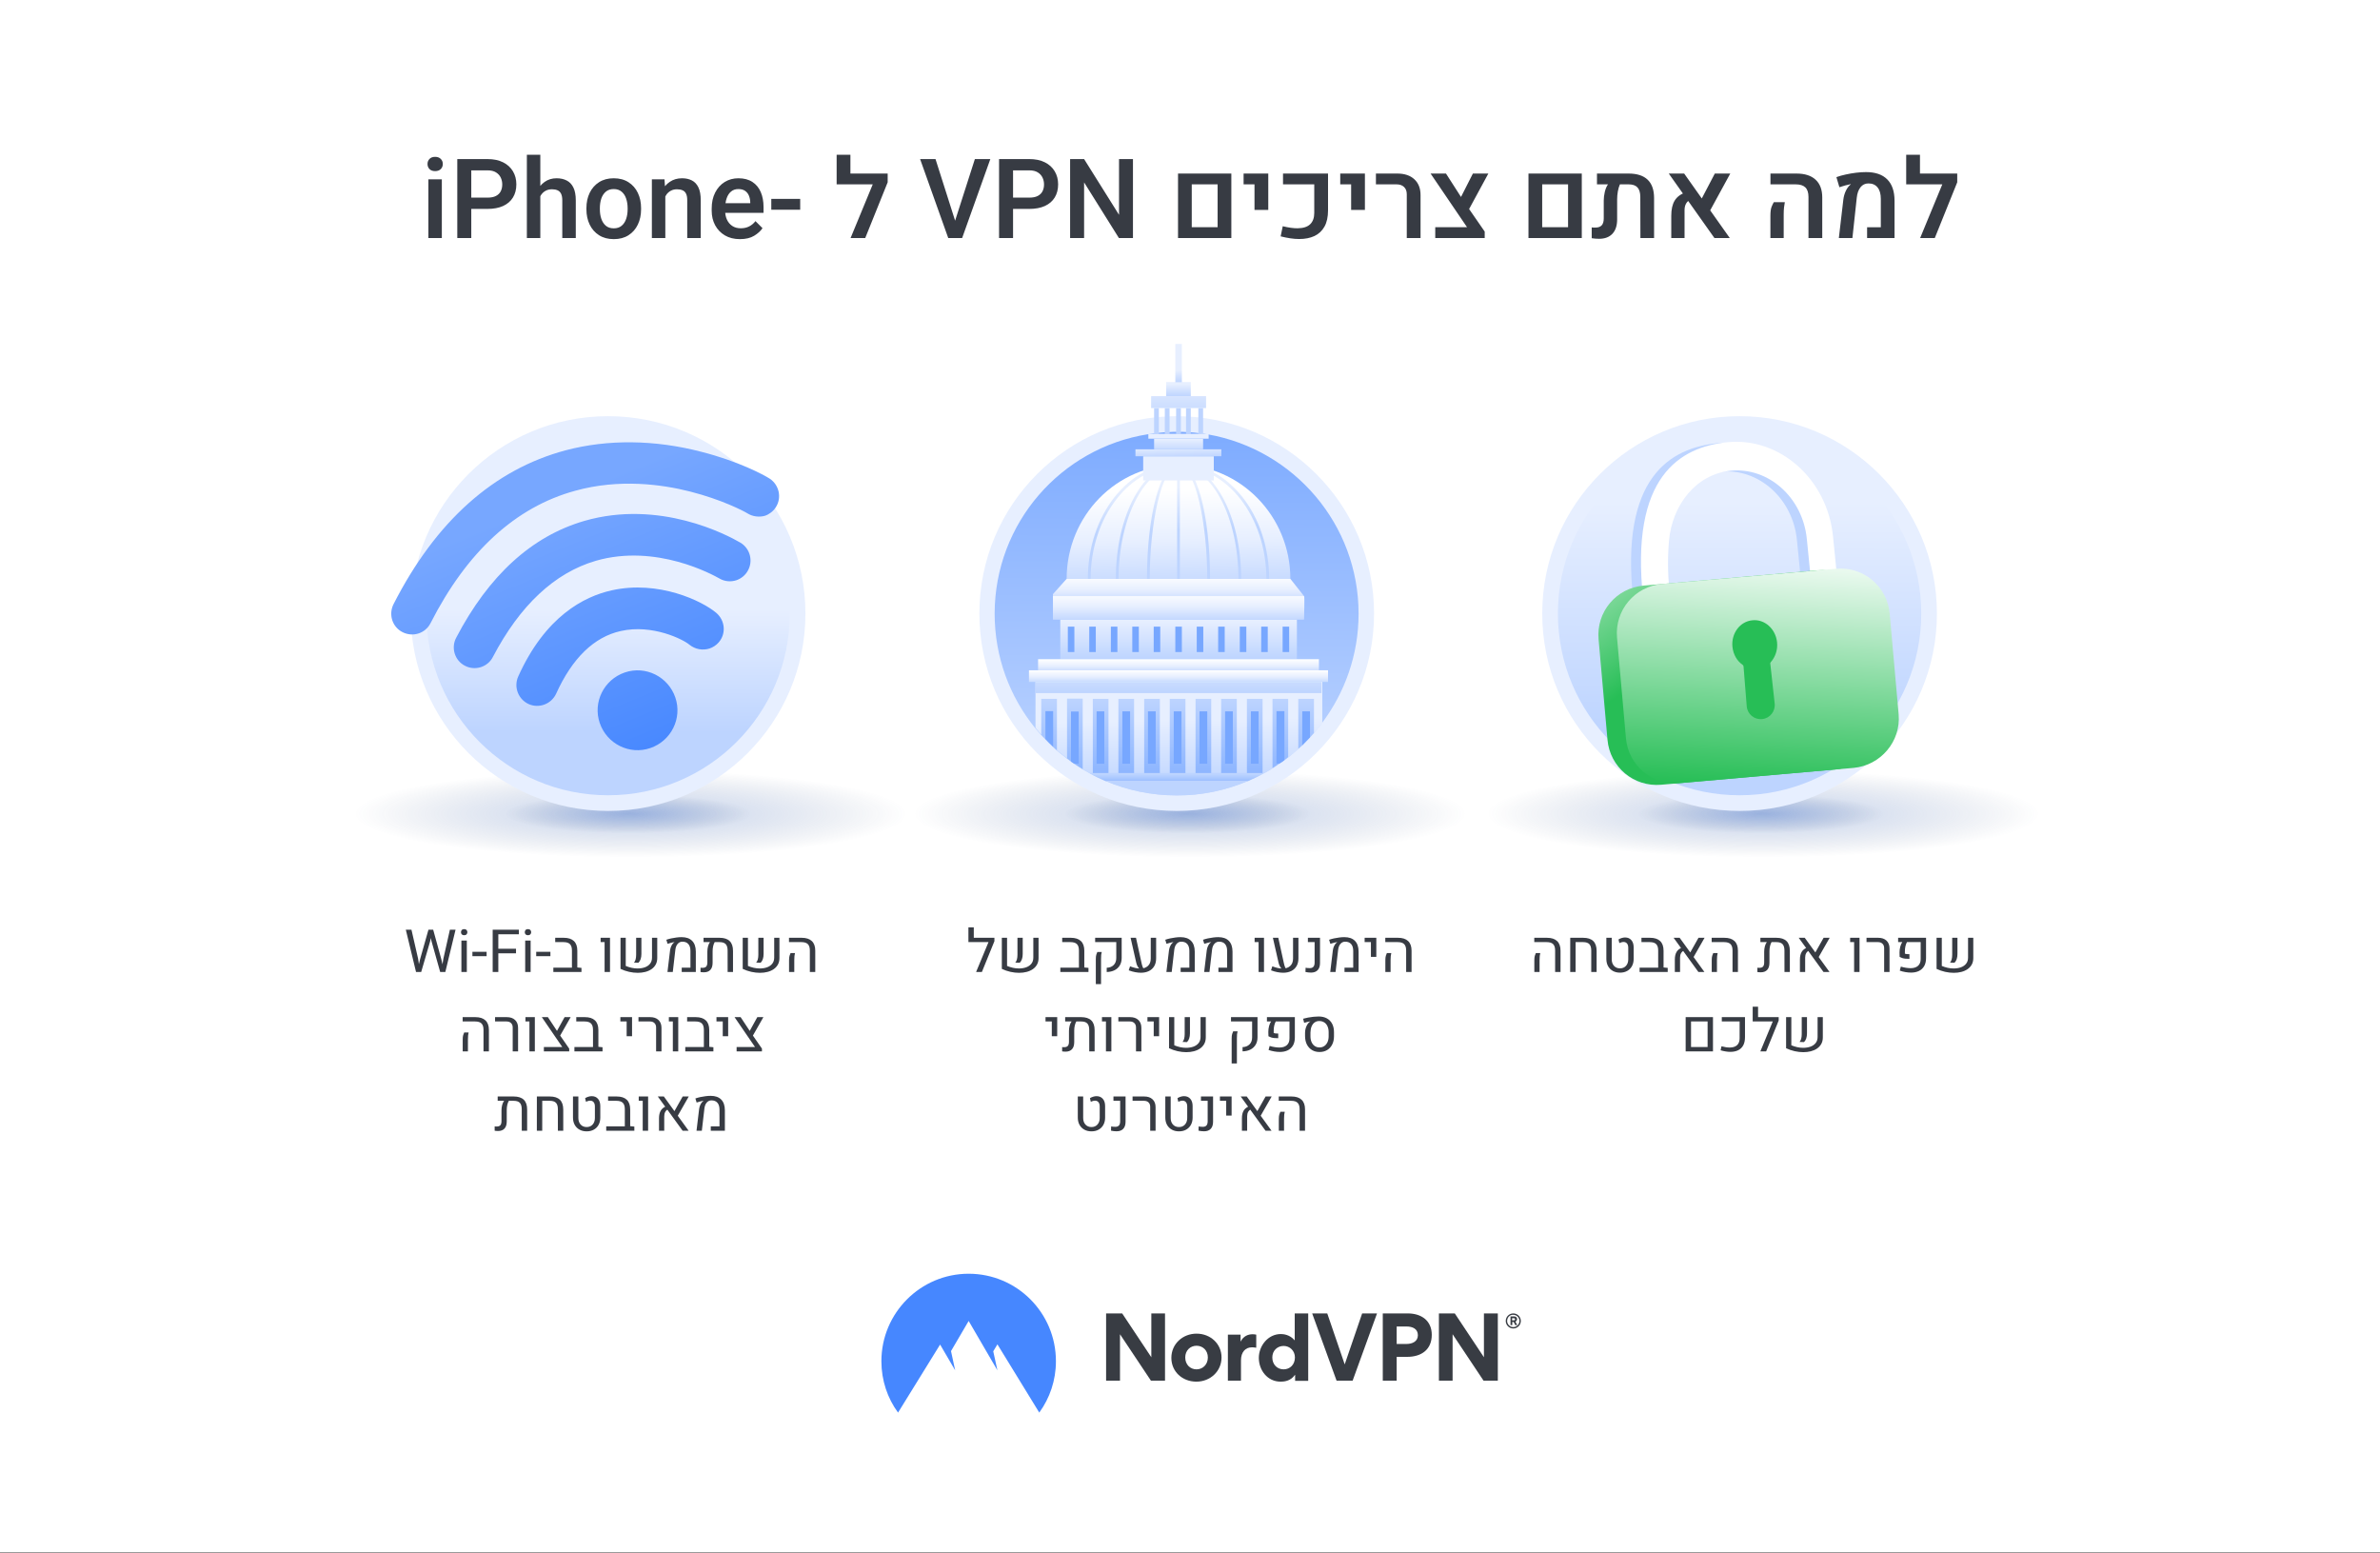 <svg fill="none" height="783" viewBox="0 0 1200 783" width="1200" xmlns="http://www.w3.org/2000/svg" xmlns:xlink="http://www.w3.org/1999/xlink"><rect x="0" y="0" width="1200" height="783" fill="#808080" stroke="none"/><linearGradient id="paint0_linear_2134_22130" gradientUnits="userSpaceOnUse" x1="444.45" x2="532.446" y1="677.143" y2="677.143"><stop offset=".035" stop-color="#4687ff"/><stop offset="1" stop-color="#4687ff"/></linearGradient><linearGradient id="lg1"><stop offset="0" stop-color="#4873c4" stop-opacity=".9"/><stop offset=".182" stop-color="#4771c0" stop-opacity=".704"/><stop offset=".353" stop-color="#426ab5" stop-opacity=".52"/><stop offset=".52" stop-color="#3a5ea2" stop-opacity=".341"/><stop offset=".683" stop-color="#304f87" stop-opacity=".166"/><stop offset=".837" stop-color="#233b67" stop-opacity="0"/></linearGradient><radialGradient id="paint1_radial_2134_22130" cx="0" cy="0" gradientTransform="matrix(166.484 0 0 26.223 600.003 410.262)" gradientUnits="userSpaceOnUse" r="1" xlink:href="#lg1"/><radialGradient id="paint2_radial_2134_22130" cx="0" cy="0" gradientTransform="matrix(73.971 0 0 11.651 598.854 410.262)" gradientUnits="userSpaceOnUse" r="1" xlink:href="#lg1"/><linearGradient id="lg2"><stop offset="0" stop-color="#bdd4ff"/><stop offset="1" stop-color="#e7efff"/></linearGradient><linearGradient id="paint3_linear_2134_22130" gradientUnits="userSpaceOnUse" x1="750.995" x2="725.524" xlink:href="#lg2" y1="341.039" y2="335.917"/><linearGradient id="lg3"><stop offset="0" stop-color="#77a7ff"/><stop offset="1" stop-color="#bdd4ff"/></linearGradient><linearGradient id="paint4_linear_2134_22130" gradientUnits="userSpaceOnUse" x1="593.899" x2="592.928" xlink:href="#lg3" y1="199.543" y2="392.731"/><linearGradient id="lg4"><stop offset="0" stop-color="#bdd4ff"/><stop offset=".506" stop-color="#e7efff"/><stop offset=".967" stop-color="#ffffff"/></linearGradient><linearGradient id="paint5_linear_2134_22130" gradientUnits="userSpaceOnUse" x1="594.426" x2="593.163" xlink:href="#lg4" y1="300.609" y2="245.059"/><linearGradient id="paint6_linear_2134_22130" gradientUnits="userSpaceOnUse" x1="594.217" x2="594.217" xlink:href="#lg4" y1="305.168" y2="289.4"/><linearGradient id="paint7_linear_2134_22130" gradientUnits="userSpaceOnUse" x1="594.219" x2="594.219" xlink:href="#lg2" y1="332.493" y2="312.667"/><linearGradient id="paint8_linear_2134_22130" gradientUnits="userSpaceOnUse" x1="594.217" x2="594.217" xlink:href="#lg4" y1="339.523" y2="332.132"/><linearGradient id="paint9_linear_2134_22130" gradientUnits="userSpaceOnUse" x1="594.217" x2="594.217" xlink:href="#lg2" y1="252.152" y2="249.725"/><linearGradient id="paint10_linear_2134_22130" gradientUnits="userSpaceOnUse" x1="594.284" x2="594.123" xlink:href="#lg2" y1="230.925" y2="224.507"/><linearGradient id="paint11_linear_2134_22130" gradientUnits="userSpaceOnUse" x1="594.217" x2="594.217" xlink:href="#lg2" y1="228.26" y2="221.518"/><linearGradient id="paint12_linear_2134_22130" gradientUnits="userSpaceOnUse" x1="582.684" x2="581.878" xlink:href="#lg2" y1="204.072" y2="187.218"/><linearGradient id="paint13_linear_2134_22130" gradientUnits="userSpaceOnUse" x1="604.947" x2="604.14" xlink:href="#lg2" y1="203.542" y2="186.688"/><linearGradient id="paint14_linear_2134_22130" gradientUnits="userSpaceOnUse" x1="598.828" x2="598.022" xlink:href="#lg2" y1="203.687" y2="186.834"/><linearGradient id="paint15_linear_2134_22130" gradientUnits="userSpaceOnUse" x1="588.146" x2="587.339" xlink:href="#lg2" y1="203.942" y2="187.088"/><linearGradient id="paint16_linear_2134_22130" gradientUnits="userSpaceOnUse" x1="593.815" x2="593.008" xlink:href="#lg2" y1="203.807" y2="186.953"/><linearGradient id="paint17_linear_2134_22130" gradientUnits="userSpaceOnUse" x1="594.217" x2="594.217" xlink:href="#lg2" y1="213.735" y2="191.083"/><linearGradient id="paint18_linear_2134_22130" gradientUnits="userSpaceOnUse" x1="594.217" x2="594.217" xlink:href="#lg2" y1="199.82" y2="193.672"/><linearGradient id="paint19_linear_2134_22130" gradientUnits="userSpaceOnUse" x1="594.426" x2="594.293" xlink:href="#lg2" y1="193.054" y2="186.589"/><linearGradient id="paint20_linear_2134_22130" gradientUnits="userSpaceOnUse" x1="594.217" x2="594.217" xlink:href="#lg2" y1="221.896" y2="220.601"/><linearGradient id="paint21_linear_2134_22130" gradientUnits="userSpaceOnUse" x1="594.218" x2="594.218" xlink:href="#lg4" y1="344.863" y2="337.51"/><linearGradient id="paint22_linear_2134_22130" gradientUnits="userSpaceOnUse" x1="595.047" x2="594.076" y1="398.247" y2="348.09"><stop offset="0" stop-color="#bdd4ff"/><stop offset=".703" stop-color="#e7efff"/></linearGradient><linearGradient id="paint23_linear_2134_22130" gradientUnits="userSpaceOnUse" x1="593.337" x2="593.337" xlink:href="#lg3" y1="397.393" y2="390.274"/><linearGradient id="paint24_linear_2134_22130" gradientUnits="userSpaceOnUse" x1="593.429" x2="593.644" xlink:href="#lg2" y1="391.368" y2="385.759"/><linearGradient id="paint25_linear_2134_22130" gradientUnits="userSpaceOnUse" x1="594.219" x2="594.219" xlink:href="#lg2" y1="349.717" y2="329.33"/><linearGradient id="paint26_linear_2134_22130" gradientUnits="userSpaceOnUse" x1="648.386" x2="648.386" xlink:href="#lg3" y1="311.964" y2="299.775"/><linearGradient id="paint27_linear_2134_22130" gradientUnits="userSpaceOnUse" x1="637.552" x2="637.552" xlink:href="#lg3" y1="311.964" y2="299.775"/><linearGradient id="paint28_linear_2134_22130" gradientUnits="userSpaceOnUse" x1="626.718" x2="626.718" xlink:href="#lg3" y1="311.964" y2="299.775"/><linearGradient id="paint29_linear_2134_22130" gradientUnits="userSpaceOnUse" x1="615.885" x2="615.885" xlink:href="#lg3" y1="311.964" y2="299.775"/><linearGradient id="paint30_linear_2134_22130" gradientUnits="userSpaceOnUse" x1="605.051" x2="605.051" xlink:href="#lg3" y1="311.964" y2="299.775"/><linearGradient id="paint31_linear_2134_22130" gradientUnits="userSpaceOnUse" x1="594.217" x2="594.217" xlink:href="#lg3" y1="311.964" y2="299.775"/><linearGradient id="paint32_linear_2134_22130" gradientUnits="userSpaceOnUse" x1="583.384" x2="583.384" xlink:href="#lg3" y1="311.964" y2="299.775"/><linearGradient id="paint33_linear_2134_22130" gradientUnits="userSpaceOnUse" x1="572.55" x2="572.55" xlink:href="#lg3" y1="311.964" y2="299.775"/><linearGradient id="paint34_linear_2134_22130" gradientUnits="userSpaceOnUse" x1="561.716" x2="561.716" xlink:href="#lg3" y1="311.964" y2="299.775"/><linearGradient id="paint35_linear_2134_22130" gradientUnits="userSpaceOnUse" x1="550.884" x2="550.884" xlink:href="#lg3" y1="311.964" y2="299.775"/><linearGradient id="paint36_linear_2134_22130" gradientUnits="userSpaceOnUse" x1="540.049" x2="540.049" xlink:href="#lg3" y1="311.964" y2="299.775"/><linearGradient id="paint37_linear_2134_22130" gradientUnits="userSpaceOnUse" x1="528.981" x2="528.981" xlink:href="#lg3" y1="407.533" y2="352.09"/><linearGradient id="paint38_linear_2134_22130" gradientUnits="userSpaceOnUse" x1="528.98" x2="528.98" xlink:href="#lg3" y1="325.123" y2="317.788"/><linearGradient id="paint39_linear_2134_22130" gradientUnits="userSpaceOnUse" x1="541.933" x2="541.933" xlink:href="#lg3" y1="407.533" y2="352.09"/><linearGradient id="paint40_linear_2134_22130" gradientUnits="userSpaceOnUse" x1="541.939" x2="541.939" xlink:href="#lg3" y1="325.123" y2="317.788"/><linearGradient id="paint41_linear_2134_22130" gradientUnits="userSpaceOnUse" x1="554.893" x2="554.893" xlink:href="#lg3" y1="407.533" y2="352.09"/><linearGradient id="paint42_linear_2134_22130" gradientUnits="userSpaceOnUse" x1="554.893" x2="554.893" xlink:href="#lg3" y1="325.123" y2="317.788"/><linearGradient id="paint43_linear_2134_22130" gradientUnits="userSpaceOnUse" x1="567.85" x2="567.85" xlink:href="#lg3" y1="407.533" y2="352.09"/><linearGradient id="paint44_linear_2134_22130" gradientUnits="userSpaceOnUse" x1="567.85" x2="567.85" xlink:href="#lg3" y1="325.123" y2="317.788"/><linearGradient id="paint45_linear_2134_22130" gradientUnits="userSpaceOnUse" x1="580.807" x2="580.807" xlink:href="#lg3" y1="407.533" y2="352.09"/><linearGradient id="paint46_linear_2134_22130" gradientUnits="userSpaceOnUse" x1="580.807" x2="580.807" xlink:href="#lg3" y1="325.123" y2="317.788"/><linearGradient id="paint47_linear_2134_22130" gradientUnits="userSpaceOnUse" x1="593.764" x2="593.764" xlink:href="#lg3" y1="407.533" y2="352.09"/><linearGradient id="paint48_linear_2134_22130" gradientUnits="userSpaceOnUse" x1="593.764" x2="593.764" xlink:href="#lg3" y1="325.123" y2="317.788"/><linearGradient id="paint49_linear_2134_22130" gradientUnits="userSpaceOnUse" x1="606.721" x2="606.721" xlink:href="#lg3" y1="407.533" y2="352.09"/><linearGradient id="paint50_linear_2134_22130" gradientUnits="userSpaceOnUse" x1="606.721" x2="606.721" xlink:href="#lg3" y1="325.123" y2="317.788"/><linearGradient id="paint51_linear_2134_22130" gradientUnits="userSpaceOnUse" x1="619.677" x2="619.677" xlink:href="#lg3" y1="407.533" y2="352.09"/><linearGradient id="paint52_linear_2134_22130" gradientUnits="userSpaceOnUse" x1="619.677" x2="619.677" xlink:href="#lg3" y1="325.123" y2="317.788"/><linearGradient id="paint53_linear_2134_22130" gradientUnits="userSpaceOnUse" x1="632.633" x2="632.633" xlink:href="#lg3" y1="407.533" y2="352.09"/><linearGradient id="paint54_linear_2134_22130" gradientUnits="userSpaceOnUse" x1="632.633" x2="632.633" xlink:href="#lg3" y1="325.123" y2="317.788"/><linearGradient id="paint55_linear_2134_22130" gradientUnits="userSpaceOnUse" x1="645.588" x2="645.588" xlink:href="#lg3" y1="407.533" y2="352.09"/><linearGradient id="paint56_linear_2134_22130" gradientUnits="userSpaceOnUse" x1="645.594" x2="645.594" xlink:href="#lg3" y1="325.123" y2="317.788"/><linearGradient id="paint57_linear_2134_22130" gradientUnits="userSpaceOnUse" x1="658.547" x2="658.547" xlink:href="#lg3" y1="407.533" y2="352.09"/><linearGradient id="paint58_linear_2134_22130" gradientUnits="userSpaceOnUse" x1="658.547" x2="658.547" xlink:href="#lg3" y1="325.123" y2="317.788"/><linearGradient id="paint59_linear_2134_22130" gradientUnits="userSpaceOnUse" x1="593.066" x2="591.987" xlink:href="#lg2" y1="267.378" y2="245.373"/><linearGradient id="paint60_linear_2134_22130" gradientUnits="userSpaceOnUse" x1="593.085" x2="592.006" xlink:href="#lg2" y1="267.377" y2="245.373"/><linearGradient id="paint61_linear_2134_22130" gradientUnits="userSpaceOnUse" x1="593.155" x2="592.076" xlink:href="#lg2" y1="267.374" y2="245.369"/><linearGradient id="paint62_linear_2134_22130" gradientUnits="userSpaceOnUse" x1="594.427" x2="593.348" xlink:href="#lg2" y1="267.311" y2="245.307"/><linearGradient id="paint63_linear_2134_22130" gradientUnits="userSpaceOnUse" x1="594.3" x2="594.3" xlink:href="#lg4" y1="313.689" y2="297.746"/><radialGradient id="paint64_radial_2134_22130" cx="0" cy="0" gradientTransform="matrix(166.484 0 0 26.223 317.987 410.262)" gradientUnits="userSpaceOnUse" r="1" xlink:href="#lg1"/><radialGradient id="paint65_radial_2134_22130" cx="0" cy="0" gradientTransform="matrix(73.971 0 0 11.651 316.839 410.262)" gradientUnits="userSpaceOnUse" r="1" xlink:href="#lg1"/><linearGradient id="paint66_linear_2134_22130" gradientUnits="userSpaceOnUse" x1="464.222" x2="438.751" xlink:href="#lg2" y1="341.053" y2="335.93"/><linearGradient id="paint67_linear_2134_22130" gradientUnits="userSpaceOnUse" x1="306.51" x2="306.576" xlink:href="#lg2" y1="369.131" y2="307.016"/><linearGradient id="paint68_linear_2134_22130" gradientUnits="userSpaceOnUse" x1="336.667" x2="283.097" y1="381.73" y2="250.04"><stop offset="0" stop-color="#4687ff"/><stop offset="1" stop-color="#77a7ff"/></linearGradient><radialGradient id="paint69_radial_2134_22130" cx="0" cy="0" gradientTransform="matrix(166.484 0 0 26.223 889.018 410.262)" gradientUnits="userSpaceOnUse" r="1" xlink:href="#lg1"/><radialGradient id="paint70_radial_2134_22130" cx="0" cy="0" gradientTransform="matrix(73.971 0 0 11.651 887.869 410.262)" gradientUnits="userSpaceOnUse" r="1" xlink:href="#lg1"/><linearGradient id="paint71_linear_2134_22130" gradientUnits="userSpaceOnUse" x1="1034.79" x2="1009.32" xlink:href="#lg2" y1="341.053" y2="335.93"/><linearGradient id="paint72_linear_2134_22130" gradientUnits="userSpaceOnUse" x1="877.079" x2="877.202" xlink:href="#lg2" y1="369.131" y2="252.992"/><linearGradient id="paint73_linear_2134_22130" gradientUnits="userSpaceOnUse" x1="881.651" x2="803.24" y1="348.463" y2="231.893"><stop offset=".246" stop-color="#27be56"/><stop offset=".951" stop-color="#e9f9ee"/></linearGradient><linearGradient id="paint74_linear_2134_22130" gradientUnits="userSpaceOnUse" x1="879.95" x2="889.632" y1="444.797" y2="285.381"><stop offset=".301" stop-color="#27be56"/><stop offset="1" stop-color="#e9f9ee"/></linearGradient><path d="M0 0H1200V782.5H0Z" fill="#ffffff"/><g fill="#383c43"><path d="M759.201 665.9C759.201 663.8 760.901 662.1 763.001 662.1 765.101 662.1 766.801 663.8 766.801 665.9 766.801 668 765.101 669.7 763.001 669.7 760.901 669.7 759.201 668 759.201 665.9ZM759.901 665.9C759.901 667.6 761.301 669 763.001 669 764.701 669 766.101 667.6 766.101 665.9 766.101 664.2 764.701 662.8 763.001 662.8 761.301 662.7 759.901 664.1 759.901 665.9ZM762.501 668H761.601V663.6H763.301C764.201 663.6 764.901 664 764.901 665 764.901 665.6 764.501 666 764.101 666.3L765.001 668H764.001L763.201 666.4H762.501V668ZM763.201 664.5H762.401V665.6H763.201C763.501 665.6 763.901 665.5 763.901 665.1 763.901 664.6 763.501 664.5 763.201 664.5Z"/><path clip-rule="evenodd" d="M580.301 696 564.701 672.6V696H557.701V662.1H565.801L580.501 684.2V662.1H587.401V696H580.301Z" fill-rule="evenodd"/><path clip-rule="evenodd" d="M603.302 672.3C596.302 672.3 590.602 677.5 590.602 684.5 590.602 691.5 596.202 696.5 603.202 696.5 610.202 696.5 615.902 691.3 615.902 684.3 615.902 677.4 610.302 672.3 603.302 672.3ZM603.302 690.3C600.102 690.3 597.602 687.9 597.602 684.3 597.602 680.8 600.102 678.4 603.302 678.4 606.502 678.4 609.002 680.8 609.002 684.3 609.002 687.9 606.402 690.3 603.302 690.3Z" fill-rule="evenodd"/><path clip-rule="evenodd" d="M633.402 672.8V679.4C632.502 679.2 631.502 679.2 631.202 679.2 628.002 679.2 625.702 681.5 625.702 685.8V696H619.102V672.8H625.502V676.2H625.602C626.902 673.6 629.202 672.6 631.602 672.6 632.102 672.6 633.002 672.7 633.402 672.8Z" fill-rule="evenodd"/><path clip-rule="evenodd" d="M652.801 662.1V675.6H652.701C650.301 672.8 647.101 672.5 645.801 672.5 639.201 672.5 634.701 678.6 634.701 684.5 634.701 690.7 639.001 696.5 645.701 696.5 647.301 696.5 650.701 696.3 652.901 693.1H653.001V696.1H659.601V662.1H652.801ZM647.201 690.3C644.001 690.3 641.501 687.9 641.501 684.3 641.501 680.8 644.101 678.5 647.201 678.5 650.301 678.5 652.901 680.9 652.901 684.3 652.901 687.9 650.401 690.3 647.201 690.3Z" fill-rule="evenodd"/><path clip-rule="evenodd" d="M673.902 696 661.602 662.1H669.202L678.002 687.8 686.802 662.1H694.302L682.002 696H673.902Z" fill-rule="evenodd"/><path clip-rule="evenodd" d="M709.801 662.1H697.201V696H704.201V684H709.501C716.601 684 721.901 680.4 721.901 672.9 721.901 665.7 716.601 662.1 709.801 662.1ZM709.201 677.5H704.201V668.7H709.201C712.101 668.7 714.901 669.8 714.901 673.1 714.901 676.3 712.001 677.5 709.201 677.5Z" fill-rule="evenodd"/><path clip-rule="evenodd" d="M748.002 696 732.402 672.6V696H725.502V662.1H733.502L748.202 684.2V662.1H755.202V696H748.002Z" fill-rule="evenodd"/></g><path clip-rule="evenodd" d="M452.8 712.1C447.5 704.9 444.4 695.9 444.4 686.2 444.4 661.9 464.1 642.1 488.4 642.1 512.7 642.1 532.4 661.8 532.4 686.2 532.4 695.9 529.3 704.8 524 712.1L502.9 677.7 500.8 681.2 502.9 690.8 488.4 665.9 479.5 681.1 481.6 690.8 474 677.8 452.8 712.1Z" fill="url(#paint0_linear_2134_22130)" fill-rule="evenodd"/><path d="M600 436.4C691.955 436.4 766.5 424.67 766.5 410.2 766.5 395.73 691.955 384 600 384 508.045 384 433.5 395.73 433.5 410.2 433.5 424.67 508.045 436.4 600 436.4Z" fill="url(#paint1_radial_2134_22130)" opacity=".37"/><path d="M598.9 421.8C639.769 421.8 672.9 416.607 672.9 410.2 672.9 403.794 639.769 398.6 598.9 398.6 558.031 398.6 524.9 403.794 524.9 410.2 524.9 416.607 558.031 421.8 598.9 421.8Z" fill="url(#paint2_radial_2134_22130)" opacity=".37"/><path d="M593.301 408.8C648.253 408.8 692.801 364.252 692.801 309.3 692.801 254.348 648.253 209.8 593.301 209.8 538.348 209.8 493.801 254.348 493.801 309.3 493.801 364.252 538.348 408.8 593.301 408.8Z" fill="url(#paint3_linear_2134_22130)"/><path d="M685 309.4C685 330.2 678 349.3 666.4 364.7 665.2 366.3 663.9 367.9 662.5 369.4 661.9 370.1 661.2 370.9 660.5 371.6 659.2 373 657.9 374.3 656.6 375.6 656 376.2 655.3 376.8 654.6 377.4 653 378.9 651.3 380.3 649.5 381.7 648.9 382.2 648.2 382.7 647.5 383.2 646.7 383.8 645.9 384.4 645 384.9 643.9 385.7 642.7 386.4 641.6 387.2 640.2 388.1 638.8 388.9 637.4 389.7 634.8 391.2 632.1 392.5 629.3 393.7 618.2 398.4 606 401.1 593.2 401 580.5 401 568.3 398.4 557.3 393.7 554.5 392.5 551.8 391.2 549.2 389.7 548.1 389.1 546.9 388.4 545.8 387.8 544.3 386.9 542.9 386 541.5 385 541 384.6 540.4 384.3 539.9 383.9 539.2 383.4 538.6 382.9 537.9 382.4 536.2 381.1 534.5 379.7 532.8 378.3 532.1 377.7 531.5 377.1 530.8 376.5 529.4 375.2 528.1 373.9 526.9 372.6 526.2 371.9 525.6 371.2 524.9 370.5 523.9 369.4 522.9 368.2 521.9 367 509.1 351.2 501.5 331.2 501.5 309.3 501.6 263.6 535 225.8 578.8 218.9 579.1 218.9 579.3 218.8 579.6 218.8 580.3 218.7 581 218.6 581.7 218.5 582.5 218.4 583.3 218.3 584.1 218.2 585.1 218.1 586.1 218 587.2 217.9 588 217.8 588.8 217.8 589.6 217.8 590.7 217.7 591.8 217.7 592.9 217.7H593.3C594 217.7 594.6 217.7 595.3 217.7 596.2 217.7 597.1 217.7 597.9 217.8 598.7 217.8 599.5 217.9 600.3 217.9 601.6 218 602.8 218.1 604 218.3 604.8 218.4 605.6 218.5 606.4 218.6 606.5 218.6 606.6 218.6 606.7 218.6 607.6 218.7 608.4 218.9 609.2 219 652.4 226.7 685 264.3 685 309.4Z" fill="url(#paint4_linear_2134_22130)"/><path d="M537.801 291.8C537.801 260 563.001 234.3 594.201 234.3 625.301 234.3 650.601 260.1 650.601 291.8H537.801Z" fill="url(#paint5_linear_2134_22130)"/><path d="M657.5 312.3H530.9V299.5L537.8 291.8H650.6L657.5 300.5V312.3Z" fill="url(#paint6_linear_2134_22130)"/><path d="M653.902 312.3H534.602V332.3H653.902V312.3Z" fill="url(#paint7_linear_2134_22130)"/><path d="M665 332.3H523.4V337.9H665V332.3Z" fill="url(#paint8_linear_2134_22130)"/><path d="M612 230H576.4V242.2H612V230Z" fill="url(#paint9_linear_2134_22130)"/><path d="M615.8 226.5H572.5V230H615.8V226.5Z" fill="url(#paint10_linear_2134_22130)"/><path d="M606.6 221.2H581.9V226.5H606.6V221.2Z" fill="url(#paint11_linear_2134_22130)"/><path d="M584.3 205.7H581.9V218.7H584.3V205.7Z" fill="url(#paint12_linear_2134_22130)"/><path d="M606.601 205.7H604.201V218.7H606.601V205.7Z" fill="url(#paint13_linear_2134_22130)"/><path d="M600.4 205.7H598V218.7H600.4V205.7Z" fill="url(#paint14_linear_2134_22130)"/><path d="M589.701 205.7H587.301V218.7H589.701V205.7Z" fill="url(#paint15_linear_2134_22130)"/><path d="M595.4 205.7H593V218.7H595.4V205.7Z" fill="url(#paint16_linear_2134_22130)"/><path d="M608.1 199.7H580.4V205.7H608.1V199.7Z" fill="url(#paint17_linear_2134_22130)"/><path d="M600.4 192.6H588V199.7H600.4V192.6Z" fill="url(#paint18_linear_2134_22130)"/><path d="M595.902 173.4H592.602V192.7H595.902V173.4Z" fill="url(#paint19_linear_2134_22130)"/><path d="M609.4 218.7H579V221.2H609.4V218.7Z" fill="url(#paint20_linear_2134_22130)"/><path d="M669.601 337.9H518.801V343.8H669.601V337.9Z" fill="url(#paint21_linear_2134_22130)"/><path d="M549.202 389.7H550.902 558.802 563.902 571.802 576.902 584.802 589.902 597.802 602.902 610.802 615.902 623.802 628.902 636.802 637.702C639.102 388.9 640.502 388.1 641.902 387.2 643.102 386.5 644.202 385.7 645.302 384.9 646.102 384.3 647.002 383.8 647.802 383.2 648.502 382.7 649.102 382.2 649.802 381.7 651.502 380.3 653.202 378.9 654.902 377.4 655.602 376.8 656.202 376.2 656.902 375.6 658.302 374.3 659.602 373 660.802 371.6 661.502 370.9 662.102 370.2 662.802 369.4 664.102 367.9 665.402 366.3 666.702 364.7V349.3 343.7H522.102V349.3 366.9C523.102 368.1 524.002 369.2 525.102 370.4 525.702 371.1 526.402 371.8 527.102 372.5 528.402 373.8 529.702 375.1 531.002 376.4 531.602 377 532.302 377.6 533.002 378.2 534.602 379.6 536.302 381 538.102 382.3 538.802 382.8 539.402 383.3 540.102 383.8 540.602 384.2 541.202 384.6 541.702 384.9 543.102 385.9 544.502 386.8 546.002 387.7L549.202 389.7Z" fill="url(#paint22_linear_2134_22130)"/><path d="M637.401 389.7C634.801 391.2 632.101 392.5 629.301 393.7H557.301C554.501 392.5 551.801 391.2 549.201 389.7H637.401Z" fill="url(#paint23_linear_2134_22130)"/><path d="M629.301 393.6C618.201 398.3 606.001 401 593.201 400.9 580.501 400.9 568.301 398.3 557.301 393.6H629.301Z" fill="url(#paint24_linear_2134_22130)"/><path d="M666.302 343.8H522.102V349.4H666.302V343.8Z" fill="url(#paint25_linear_2134_22130)"/><path d="M650.001 315.9H646.701V328.7H650.001V315.9Z" fill="url(#paint26_linear_2134_22130)"/><path d="M639.2 315.9H635.9V328.7H639.2V315.9Z" fill="url(#paint27_linear_2134_22130)"/><path d="M628.4 315.9H625.1V328.7H628.4V315.9Z" fill="url(#paint28_linear_2134_22130)"/><path d="M617.501 315.9H614.201V328.7H617.501V315.9Z" fill="url(#paint29_linear_2134_22130)"/><path d="M606.7 315.9H603.4V328.7H606.7V315.9Z" fill="url(#paint30_linear_2134_22130)"/><path d="M595.9 315.9H592.6V328.7H595.9V315.9Z" fill="url(#paint31_linear_2134_22130)"/><path d="M585.001 315.9H581.701V328.7H585.001V315.9Z" fill="url(#paint32_linear_2134_22130)"/><path d="M574.2 315.9H570.9V328.7H574.2V315.9Z" fill="url(#paint33_linear_2134_22130)"/><path d="M563.4 315.9H560.1V328.7H563.4V315.9Z" fill="url(#paint34_linear_2134_22130)"/><path d="M552.501 315.9H549.201V328.7H552.501V315.9Z" fill="url(#paint35_linear_2134_22130)"/><path d="M541.7 315.9H538.4V328.7H541.7V315.9Z" fill="url(#paint36_linear_2134_22130)"/><path d="M532.9 352.3V378.2C532.2 377.6 531.6 377 530.9 376.4 529.5 375.1 528.2 373.8 527 372.5 526.3 371.8 525.7 371.1 525 370.4V352.3H532.9Z" fill="url(#paint37_linear_2134_22130)"/><path d="M531 358.6V376.4C529.6 375.1 528.3 373.8 527.1 372.5V358.5H531V358.6Z" fill="url(#paint38_linear_2134_22130)"/><path d="M545.9 352.3V387.7C544.4 386.8 543 385.9 541.6 384.9 541.1 384.5 540.5 384.2 540 383.8 539.3 383.3 538.7 382.8 538 382.3V352.2H545.9V352.3Z" fill="url(#paint39_linear_2134_22130)"/><path d="M543.9 358.6V385H541.6C541.1 384.6 540.5 384.3 540 383.9V358.7H543.9V358.6Z" fill="url(#paint40_linear_2134_22130)"/><path d="M558.9 352.3H551V389.7H558.9V352.3Z" fill="url(#paint41_linear_2134_22130)"/><path d="M556.8 358.6H552.9V385H556.8V358.6Z" fill="url(#paint42_linear_2134_22130)"/><path d="M571.8 352.3H563.9V389.7H571.8V352.3Z" fill="url(#paint43_linear_2134_22130)"/><path d="M569.8 358.6H565.9V385H569.8V358.6Z" fill="url(#paint44_linear_2134_22130)"/><path d="M584.8 352.3H576.9V389.7H584.8V352.3Z" fill="url(#paint45_linear_2134_22130)"/><path d="M582.701 358.6H578.801V385H582.701V358.6Z" fill="url(#paint46_linear_2134_22130)"/><path d="M597.701 352.3H589.801V389.7H597.701V352.3Z" fill="url(#paint47_linear_2134_22130)"/><path d="M595.701 358.6H591.801V385H595.701V358.6Z" fill="url(#paint48_linear_2134_22130)"/><path d="M610.701 352.3H602.801V389.7H610.701V352.3Z" fill="url(#paint49_linear_2134_22130)"/><path d="M608.701 358.6H604.801V385H608.701V358.6Z" fill="url(#paint50_linear_2134_22130)"/><path d="M623.599 352.3H615.699V389.7H623.599V352.3Z" fill="url(#paint51_linear_2134_22130)"/><path d="M621.599 358.6H617.699V385H621.599V358.6Z" fill="url(#paint52_linear_2134_22130)"/><path d="M636.599 352.3H628.699V389.7H636.599V352.3Z" fill="url(#paint53_linear_2134_22130)"/><path d="M634.599 358.6H630.699V385H634.599V358.6Z" fill="url(#paint54_linear_2134_22130)"/><path d="M649.5 352.3V381.7C648.9 382.2 648.2 382.7 647.5 383.2 646.7 383.8 645.9 384.4 645 384.9 643.9 385.7 642.7 386.4 641.6 387.2V352.3H649.5Z" fill="url(#paint55_linear_2134_22130)"/><path d="M647.6 358.6V383.2C646.8 383.8 646 384.4 645.1 384.9H643.6V358.5H647.6V358.6Z" fill="url(#paint56_linear_2134_22130)"/><path d="M662.5 352.3V369.5C661.9 370.2 661.2 371 660.5 371.7 659.2 373.1 657.9 374.4 656.6 375.7 656 376.3 655.3 376.9 654.6 377.5V352.3H662.5Z" fill="url(#paint57_linear_2134_22130)"/><path d="M660.5 358.6V371.7C659.2 373.1 657.9 374.4 656.6 375.7V358.6H660.5Z" fill="url(#paint58_linear_2134_22130)"/><path d="M639.9 291.8H638.5C638.5 260.5 618.6 235 594.2 235 569.8 235 549.9 260.5 549.9 291.8H548.5C548.5 259.7 569 233.6 594.2 233.6 619.4 233.6 639.9 259.7 639.9 291.8Z" fill="url(#paint59_linear_2134_22130)"/><path d="M625.8 291.8H624.4C624.4 260.5 610.9 235 594.2 235 577.6 235 564 260.5 564 291.8H562.6C562.6 259.7 576.8 233.6 594.1 233.6 611.4 233.6 625.8 259.7 625.8 291.8Z" fill="url(#paint60_linear_2134_22130)"/><path d="M610.101 291.8H608.701C608.701 264.3 602.901 235 594.201 235 585.501 235 579.701 264.4 579.701 291.8H578.301C578.301 259.2 585.301 233.6 594.201 233.6 603.101 233.6 610.101 259.1 610.101 291.8Z" fill="url(#paint61_linear_2134_22130)"/><path d="M594.9 234.3H593.5V291.8H594.9V234.3Z" fill="url(#paint62_linear_2134_22130)"/><path d="M657.5 300.5H530.9V312.3H657.4C657.5 312.3 657.9 300.5 657.5 300.5Z" fill="url(#paint63_linear_2134_22130)"/><path d="M318 436.4C409.955 436.4 484.5 424.67 484.5 410.2 484.5 395.73 409.955 384 318 384 226.045 384 151.5 395.73 151.5 410.2 151.5 424.67 226.045 436.4 318 436.4Z" fill="url(#paint64_radial_2134_22130)" opacity=".37"/><path d="M316.801 421.8C357.67 421.8 390.801 416.606 390.801 410.2 390.801 403.793 357.67 398.6 316.801 398.6 275.932 398.6 242.801 403.793 242.801 410.2 242.801 416.606 275.932 421.8 316.801 421.8Z" fill="url(#paint65_radial_2134_22130)" opacity=".37"/><path d="M306.6 408.8C361.552 408.8 406.1 364.252 406.1 309.3 406.1 254.348 361.552 209.8 306.6 209.8 251.647 209.8 207.1 254.348 207.1 309.3 207.1 364.252 251.647 408.8 306.6 408.8Z" fill="url(#paint66_linear_2134_22130)"/><path d="M306.6 400.9C357.189 400.9 398.2 359.889 398.2 309.3 398.2 258.711 357.189 217.7 306.6 217.7 256.011 217.7 215 258.711 215 309.3 215 359.889 256.011 400.9 306.6 400.9Z" fill="url(#paint67_linear_2134_22130)"/><path d="M376.7 258.7C374.8 257.5 363.7 251.8 348 247.8 333.9 244.2 312.3 241.2 290 247.4 260 255.6 235.5 278 217.1 314.1 214.5 319.3 208.2 321.3 203 318.7 197.8 316.1 195.8 309.8 198.4 304.6 219.7 262.8 248.9 236.7 285.2 227 306.4 221.4 330.1 221.6 353.8 227.8 372.2 232.5 385 239.3 388.1 241.3 392.9 244.5 394.3 251 391.1 255.8 389.8 257.8 387.8 259.3 385.7 260 382.9 260.8 379.5 260.5 376.7 258.7ZM371.3 292.5C373.6 291.7 375.7 290.1 377 287.8 379.9 282.8 378.2 276.4 373.2 273.5 366.7 269.7 332.6 251.6 294.6 262.6 268.1 270.3 246.4 290.1 230 321.5 227.3 326.6 229.3 333 234.4 335.6 239.5 338.3 245.9 336.3 248.5 331.2 262.2 305.1 279.6 288.8 300.4 282.7 330.9 273.9 359.5 289.8 362.7 291.6 365.4 293.2 368.5 293.4 371.3 292.5ZM357.8 326.9C359.5 326.3 361.1 325.3 362.4 323.8 366.2 319.4 365.6 312.8 361.2 309 354.2 303 332 292.3 308.4 297.6 294.4 300.7 274.9 310.8 261.3 341 258.9 346.3 261.3 352.5 266.5 354.9 271.8 357.3 278 354.9 280.4 349.7 288.5 331.8 299.5 321.1 313 318.1 329 314.5 344.6 322.4 347.6 325 350.6 327.4 354.4 328 357.8 326.9ZM302.4 364.5C306 375 317.4 380.7 327.9 377.1 338.4 373.5 344.1 362.1 340.5 351.6 336.9 341.1 325.5 335.4 315 339 304.5 342.6 298.8 354 302.4 364.5Z" fill="url(#paint68_linear_2134_22130)"/><path d="M889 436.4C980.955 436.4 1055.5 424.67 1055.5 410.2 1055.5 395.73 980.955 384 889 384 797.045 384 722.5 395.73 722.5 410.2 722.5 424.67 797.045 436.4 889 436.4Z" fill="url(#paint69_radial_2134_22130)" opacity=".37"/><path d="M887.9 421.8C928.769 421.8 961.9 416.606 961.9 410.2 961.9 403.793 928.769 398.6 887.9 398.6 847.031 398.6 813.9 403.793 813.9 410.2 813.9 416.606 847.031 421.8 887.9 421.8Z" fill="url(#paint70_radial_2134_22130)" opacity=".37"/><path d="M877.1 408.8C932.052 408.8 976.6 364.252 976.6 309.3 976.6 254.348 932.052 209.8 877.1 209.8 822.147 209.8 777.6 254.348 777.6 309.3 777.6 364.252 822.147 408.8 877.1 408.8Z" fill="url(#paint71_linear_2134_22130)"/><path d="M877.1 400.9C927.689 400.9 968.7 359.889 968.7 309.3 968.7 258.711 927.689 217.7 877.1 217.7 826.511 217.7 785.5 258.711 785.5 309.3 785.5 359.889 826.511 400.9 877.1 400.9Z" fill="url(#paint72_linear_2134_22130)"/><path d="M919.199 270.8 921.699 295.8 908.499 297.1 905.999 272.1C903.899 251.3 886.699 235.9 867.599 237.8 850.299 239.5 838.099 254.9 836.499 273.2 834.599 295.6 838.999 310.2 838.699 309.9L826.099 310.2C822.099 310.6 823.899 306.7 823.499 302.6 816.699 240.6 842.099 225.8 866.099 223.4 892.499 220.8 916.299 242 919.199 270.8Z" fill="#bdd4ff"/><path d="M924.199 270.3 926.699 295.3 913.499 296.6 910.999 271.6C908.899 250.8 891.699 235.4 872.599 237.3 855.299 239 843.099 254.4 841.499 272.7 839.599 295.1 843.999 309.7 843.699 309.4L831.099 309.7C827.099 310.1 828.899 306.2 828.499 302.1 821.699 240.1 847.099 225.3 871.099 222.9 897.499 220.4 921.299 241.6 924.199 270.3Z" fill="#ffffff"/><path d="M925.299 387.9 837.499 395.6C823.799 396.8 811.699 386.7 810.499 372.9L805.999 322.2C804.799 308.5 814.899 296.4 828.699 295.2L916.499 287.5C930.199 286.3 942.299 296.4 943.499 310.2L947.999 360.9C949.199 374.6 938.999 386.7 925.299 387.9Z" fill="url(#paint73_linear_2134_22130)"/><path d="M934.6 387.1 846.8 394.8C833.1 396 821 385.9 819.8 372.1L815.3 321.4C814.1 307.7 824.2 295.6 838 294.4L925.8 286.7C939.5 285.5 951.6 295.6 952.8 309.4L957.3 360.1C958.5 373.7 948.3 385.8 934.6 387.1Z" fill="url(#paint74_linear_2134_22130)"/><path d="M896 323.8C895.3 317 889.7 312 883.5 312.7 877.3 313.3 872.8 319.3 873.5 326.1 873.9 329.9 875.799 333.2 878.599 335.1 878.899 335.3 879.099 335.7 879.099 336L880.7 356C881 360 884.5 362.9 888.5 362.5 892.4 362.1 895.2 358.6 894.8 354.7L892.599 334.7C892.499 334.3 892.6 334 892.9 333.7 895.1 331.2 896.4 327.6 896 323.8Z" fill="#27be56"/><path d="M222.773 120H215.992V90.414H222.773V120ZM215.555 82.676C215.555 81.637 215.892 80.78 216.566 80.106 217.241 79.413 218.18 79.066 219.383 79.066 220.586 79.066 221.534 79.413 222.227 80.106 222.919 80.78 223.266 81.637 223.266 82.676 223.266 83.697 222.919 84.553 222.227 85.246 221.534 85.921 220.586 86.258 219.383 86.258 218.18 86.258 217.241 85.921 216.566 85.246 215.892 84.553 215.555 83.697 215.555 82.676ZM235.488 105.316V99.629H245.77C247.556 99.629 248.987 99.346 250.062 98.781 251.156 98.216 251.958 97.432 252.469 96.43 252.979 95.427 253.234 94.279 253.234 92.984 253.234 91.745 252.979 90.587 252.469 89.512 251.958 88.436 251.156 87.561 250.062 86.887 248.987 86.212 247.556 85.875 245.77 85.875H237.621V120H230.566V80.188H245.77C248.868 80.188 251.503 80.734 253.672 81.828 255.841 82.922 257.491 84.426 258.621 86.34 259.77 88.254 260.344 90.451 260.344 92.93 260.344 95.5 259.77 97.715 258.621 99.574 257.491 101.415 255.841 102.837 253.672 103.84 251.503 104.824 248.868 105.316 245.77 105.316H235.488ZM272.43 120H265.648V78H272.43V120ZM269.066 104.168C269.085 101.415 269.568 98.963 270.516 96.812 271.482 94.662 272.831 92.966 274.562 91.727 276.294 90.487 278.318 89.867 280.633 89.867 282.583 89.867 284.279 90.241 285.719 90.988 287.177 91.717 288.307 92.902 289.109 94.543 289.911 96.165 290.312 98.335 290.312 101.051V120H283.504V100.996C283.504 99.611 283.303 98.508 282.902 97.688 282.501 96.867 281.909 96.284 281.125 95.938 280.359 95.591 279.421 95.418 278.309 95.418 277.142 95.418 276.121 95.646 275.246 96.102 274.371 96.539 273.633 97.159 273.031 97.961 272.43 98.763 271.983 99.693 271.691 100.75 271.4 101.807 271.254 102.938 271.254 104.141L269.066 104.168ZM295.672 104.934C295.672 102.053 296.219 99.483 297.312 97.223 298.406 94.962 299.974 93.176 302.016 91.863 304.076 90.533 306.546 89.867 309.426 89.867 312.342 89.867 314.831 90.533 316.891 91.863 318.951 93.176 320.518 94.962 321.594 97.223 322.688 99.483 323.234 102.053 323.234 104.934V105.508C323.234 108.37 322.688 110.94 321.594 113.219 320.518 115.479 318.951 117.266 316.891 118.578 314.849 119.891 312.379 120.547 309.48 120.547 306.582 120.547 304.103 119.891 302.043 118.578 299.983 117.266 298.406 115.479 297.312 113.219 296.219 110.94 295.672 108.37 295.672 105.508V104.934ZM302.453 105.508C302.453 107.258 302.699 108.862 303.191 110.32 303.684 111.76 304.44 112.918 305.461 113.793 306.5 114.668 307.84 115.105 309.48 115.105 311.103 115.105 312.424 114.668 313.445 113.793 314.484 112.918 315.241 111.76 315.715 110.32 316.207 108.862 316.453 107.258 316.453 105.508V104.934C316.453 103.202 316.207 101.607 315.715 100.148 315.241 98.69 314.484 97.523 313.445 96.648 312.406 95.755 311.066 95.309 309.426 95.309 307.803 95.309 306.473 95.755 305.434 96.648 304.413 97.523 303.656 98.69 303.164 100.148 302.69 101.607 302.453 103.202 302.453 104.934V105.508ZM335.457 120H328.676V90.414H335.047L335.457 96.731V120ZM332.066 104.168C332.085 101.306 332.586 98.809 333.57 96.676 334.555 94.525 335.931 92.857 337.699 91.672 339.467 90.469 341.527 89.867 343.879 89.867 345.793 89.867 347.452 90.232 348.855 90.961 350.259 91.672 351.353 92.838 352.137 94.461 352.921 96.065 353.312 98.225 353.312 100.941V120H346.504V100.887C346.504 99.519 346.303 98.435 345.902 97.633 345.52 96.831 344.936 96.266 344.152 95.938 343.387 95.591 342.448 95.418 341.336 95.418 340.206 95.418 339.203 95.646 338.328 96.102 337.471 96.539 336.733 97.159 336.113 97.961 335.512 98.763 335.047 99.693 334.719 100.75 334.409 101.807 334.254 102.938 334.254 104.141L332.066 104.168ZM373.082 120.547C370.147 120.547 367.613 119.918 365.48 118.66 363.348 117.384 361.707 115.671 360.559 113.52 359.41 111.35 358.836 108.926 358.836 106.246V105.125C358.836 102.044 359.419 99.365 360.586 97.086 361.753 94.789 363.348 93.012 365.371 91.754 367.413 90.496 369.719 89.867 372.289 89.867 375.133 89.867 377.493 90.487 379.371 91.727 381.249 92.948 382.652 94.652 383.582 96.84 384.512 99.009 384.977 101.525 384.977 104.387V107.312H362.09V102.418H378.277V101.898C378.241 100.75 378.022 99.674 377.621 98.672 377.22 97.669 376.582 96.858 375.707 96.238 374.85 95.618 373.702 95.309 372.262 95.309 370.822 95.309 369.609 95.719 368.625 96.539 367.641 97.341 366.893 98.481 366.383 99.957 365.872 101.415 365.617 103.138 365.617 105.125V106.246C365.617 107.923 365.927 109.427 366.547 110.758 367.167 112.089 368.069 113.146 369.254 113.93 370.439 114.695 371.852 115.078 373.492 115.078 375.078 115.078 376.482 114.768 377.703 114.148 378.943 113.529 380.009 112.635 380.902 111.469L384.457 115.023C383.527 116.427 382.124 117.703 380.246 118.852 378.387 119.982 375.999 120.547 373.082 120.547ZM403.461 105.727H388.887V100.258H403.461V105.727ZM421.836 92.93V78H428.781V87.488H445.078V92.93H421.836ZM447.566 91.891 436.246 120H428.863L442.289 87.488H447.566V91.891ZM491.535 80.188H499.328L485.109 120H479.832L481.172 112.48 491.535 80.188ZM481.965 112.48 483.387 120H478.109L463.918 80.188H471.684L481.965 112.48ZM508.652 105.316V99.629H518.934C520.72 99.629 522.151 99.346 523.227 98.781 524.32 98.216 525.122 97.432 525.633 96.43 526.143 95.427 526.398 94.279 526.398 92.984 526.398 91.745 526.143 90.587 525.633 89.512 525.122 88.436 524.32 87.561 523.227 86.887 522.151 86.212 520.72 85.875 518.934 85.875H510.785V120H503.73V80.188H518.934C522.033 80.188 524.667 80.734 526.836 81.828 529.005 82.922 530.655 84.426 531.785 86.34 532.934 88.254 533.508 90.451 533.508 92.93 533.508 95.5 532.934 97.715 531.785 99.574 530.655 101.415 529.005 102.837 526.836 103.84 524.667 104.824 522.033 105.316 518.934 105.316H508.652ZM571.242 120H564.16L546.605 91.945V120H539.551V80.188H546.605L564.215 108.297V80.188H571.242V120ZM593.965 120V87.488H620.844V120H593.965ZM600.883 114.531H613.926V92.93H600.883V114.531ZM632.52 105.836V92.93H627.023V87.488H639.465V105.836H632.52ZM655.051 120.492C653.629 120.492 652.134 120.374 650.566 120.137 649.017 119.9 647.395 119.572 645.699 119.152L646.766 114.039C649.664 114.75 652.161 115.096 654.258 115.078 657.102 115.042 659.207 114.367 660.574 113.055 661.96 111.724 662.652 109.819 662.652 107.34V92.93H646.902V87.488H669.598V106.027C669.598 109.382 668.996 112.125 667.793 114.258 666.59 116.391 664.904 117.967 662.734 118.988 660.565 119.991 658.004 120.492 655.051 120.492ZM681.246 105.836V92.93H675.75V87.488H688.191V105.836H681.246ZM709.301 120V97.961C709.301 96.375 708.845 95.144 707.934 94.269 707.022 93.376 705.737 92.93 704.078 92.93H693.742V87.488H704.488C708.152 87.488 711.023 88.445 713.102 90.359 715.198 92.273 716.246 94.944 716.246 98.371V120H709.301ZM723.656 120V114.531H739.68L721.305 87.488H729.07L738.285 101.844 748.594 116.746V120H723.656ZM739.707 107.258 735.414 101.707 742.633 87.488H750.426L739.707 107.258ZM770.66 120V87.488H797.539V120H770.66ZM777.578 114.531H790.621V92.93H777.578V114.531ZM821.109 87.488C825.375 87.488 828.583 88.518 830.734 90.578 832.904 92.638 833.988 95.728 833.988 99.848V120H827.098L827.043 99.328C827.043 97.122 826.569 95.509 825.621 94.488 824.673 93.449 823.178 92.93 821.137 92.93H816.762C816.324 93.932 815.978 95.117 815.723 96.484 815.486 97.833 815.367 99.173 815.367 100.504V110.594C815.367 113.747 814.565 116.172 812.961 117.867 811.375 119.544 809.124 120.383 806.207 120.383 805.551 120.383 804.931 120.355 804.348 120.301 803.783 120.246 803.181 120.173 802.543 120.082V114.641C802.853 114.677 803.163 114.704 803.473 114.723 803.783 114.723 804.083 114.723 804.375 114.723 805.815 114.723 806.882 114.349 807.574 113.602 808.267 112.854 808.613 111.688 808.613 110.102V101.105C808.613 99.757 808.786 98.316 809.133 96.785 809.497 95.236 810.035 93.951 810.746 92.93H805.195V87.488H821.109ZM864.422 120 841.398 87.488H849.164L872.16 120H864.422ZM842.656 120V108.762C842.656 105.572 843.221 103.038 844.352 101.16 845.482 99.283 847.305 97.897 849.82 97.004L852.363 100.504C850.358 101.561 849.355 103.375 849.355 105.945V120H842.656ZM872.406 87.488 861.441 107.586 856.93 102.172 864.613 87.488H872.406ZM911.836 120V99.273C911.836 97.086 911.307 95.482 910.25 94.461 909.211 93.44 907.57 92.93 905.328 92.93H892.668V87.488H905.766C909.977 87.488 913.194 88.518 915.418 90.578 917.66 92.638 918.781 95.628 918.781 99.547V120H911.836ZM892.641 120V108.871C892.641 106.793 892.841 105.253 893.242 104.25 893.661 103.229 894.035 102.454 894.363 101.926H899.914C899.75 102.691 899.613 103.585 899.504 104.605 899.395 105.608 899.34 106.82 899.34 108.242V120H892.641ZM927.148 120 929.418 100.586C929.6 99.109 929.992 97.706 930.594 96.375 931.214 95.044 931.934 94.014 932.754 93.285 932.827 93.212 932.9 93.148 932.973 93.094 933.064 93.021 933.137 92.966 933.191 92.93L933.164 92.82C932.417 92.948 931.487 93.167 930.375 93.477 929.263 93.768 928.279 94.069 927.422 94.379L925.918 89.293C927.322 88.783 928.871 88.345 930.566 87.981 932.28 87.598 934.021 87.297 935.789 87.078 937.576 86.859 939.262 86.75 940.848 86.75 945.533 86.75 949.096 87.971 951.539 90.414 953.982 92.838 955.212 96.412 955.23 101.133V120H941.395V114.559H948.312V100.258C948.312 97.742 947.766 95.819 946.672 94.488 945.596 93.139 944.065 92.465 942.078 92.465 940.419 92.465 939.079 93.112 938.059 94.406 937.038 95.682 936.409 97.469 936.172 99.766L933.984 120H927.148ZM961.109 92.93V78H968.055V87.488H984.352V92.93H961.109ZM986.84 91.891 975.52 120H968.137L981.562 87.488H986.84V91.891Z" fill="#373b43"/><path d="M216.024 468.672H218.104L216.903 474.429 212.362 490H210.297L211.806 483.569 216.024 468.672ZM210.81 483.291 211.806 490H209.77L204.613 468.672H207.455L210.81 483.291ZM226.835 468.672H229.691L224.535 490H222.499L223.554 483.276 226.835 468.672ZM222.514 483.569 224.008 490H221.942L217.562 474.429 216.376 468.672H218.412L222.514 483.569ZM235.375 490H232.636V474.15H235.375V490ZM232.431 469.932C232.431 469.502 232.562 469.136 232.826 468.833 233.1 468.53 233.5 468.379 234.027 468.379 234.555 468.379 234.955 468.53 235.229 468.833 235.512 469.136 235.653 469.502 235.653 469.932 235.653 470.352 235.512 470.713 235.229 471.016 234.955 471.309 234.555 471.455 234.027 471.455 233.5 471.455 233.1 471.309 232.826 471.016 232.562 470.713 232.431 470.352 232.431 469.932ZM245.351 482.031H238.188V479.819H245.351V482.031ZM251.254 490H248.412V468.672H251.254V490ZM260.175 480.566H250.639V478.281H260.175V480.566ZM261.625 470.972H250.639V468.672H261.625V470.972ZM267.543 490H264.804V474.15H267.543V490ZM264.599 469.932C264.599 469.502 264.73 469.136 264.994 468.833 265.268 468.53 265.668 468.379 266.195 468.379 266.723 468.379 267.123 468.53 267.396 468.833 267.68 469.136 267.821 469.502 267.821 469.932 267.821 470.352 267.68 470.713 267.396 471.016 267.123 471.309 266.723 471.455 266.195 471.455 265.668 471.455 265.268 471.309 264.994 471.016 264.73 470.713 264.599 470.352 264.599 469.932ZM277.519 482.031H270.355V479.819H277.519V482.031ZM278.998 490V487.803H288.373L291.083 487.7 293.178 487.92V490H278.998ZM288.373 489.385V479.175C288.373 477.681 288.036 476.602 287.362 475.938 286.698 475.264 285.614 474.927 284.11 474.927H279.936V472.744H284.257C286.503 472.744 288.202 473.291 289.354 474.385 290.507 475.469 291.083 477.09 291.083 479.248V489.385H288.373ZM304.838 490V474.927H302.831V472.744H307.562V490H304.838ZM315.502 472.744V486.938C316.43 487.329 317.411 487.642 318.446 487.876 319.481 488.101 320.473 488.213 321.42 488.213 322.797 488.213 324.037 488.018 325.141 487.627 326.244 487.227 327.118 486.621 327.763 485.811 328.417 484.99 328.744 483.955 328.744 482.705V472.744H331.381V482.954C331.381 484.214 331.122 485.312 330.604 486.25 330.087 487.178 329.374 487.954 328.466 488.579 327.558 489.194 326.513 489.653 325.331 489.956 324.149 490.259 322.89 490.41 321.552 490.41 320.146 490.41 318.69 490.244 317.187 489.912 315.683 489.57 314.242 489.072 312.865 488.418V472.744H315.502ZM319.647 485.239C320.019 484.849 320.292 484.321 320.468 483.657 320.653 482.983 320.746 482.207 320.746 481.328V472.744H323.397V480.845C323.397 481.831 323.275 482.695 323.031 483.438 322.797 484.18 322.421 484.81 321.903 485.327L319.647 485.239ZM336.537 490 337.855 479.028C337.963 478.218 338.192 477.461 338.544 476.758 338.896 476.055 339.311 475.513 339.789 475.132 339.838 475.093 339.887 475.059 339.936 475.029 339.994 474.99 340.043 474.956 340.082 474.927L340.053 474.883C339.623 474.951 339.076 475.073 338.412 475.249 337.758 475.415 337.152 475.596 336.596 475.791L335.966 473.74C336.718 473.477 337.533 473.247 338.412 473.052 339.301 472.856 340.199 472.705 341.107 472.598 342.016 472.48 342.865 472.422 343.656 472.422 345.98 472.422 347.753 473.042 348.974 474.282 350.204 475.513 350.824 477.324 350.834 479.717V490H343.729V487.817H348.124V479.409C348.124 477.866 347.772 476.699 347.069 475.908 346.376 475.107 345.375 474.707 344.066 474.707 343.119 474.707 342.328 475.073 341.693 475.806 341.059 476.528 340.668 477.515 340.521 478.765L339.218 490H336.537ZM362.772 472.744C365.058 472.744 366.762 473.291 367.885 474.385 369.018 475.469 369.584 477.124 369.584 479.351V490H366.874L366.859 479.189C366.859 477.695 366.537 476.611 365.893 475.938 365.258 475.264 364.228 474.927 362.802 474.927H360.355C360.033 475.454 359.774 476.133 359.579 476.963 359.394 477.783 359.301 478.628 359.301 479.497V485.312C359.301 486.904 358.92 488.11 358.158 488.931 357.406 489.741 356.317 490.146 354.892 490.146 354.599 490.146 354.315 490.132 354.042 490.103 353.778 490.083 353.5 490.054 353.207 490.015V487.832C353.383 487.852 353.554 487.866 353.72 487.876 353.896 487.886 354.062 487.891 354.218 487.891 355.077 487.891 355.697 487.671 356.078 487.231 356.459 486.792 356.649 486.099 356.649 485.151V479.702C356.649 478.833 356.762 477.954 356.986 477.065 357.221 476.177 357.548 475.464 357.968 474.927H354.73V472.744H362.772ZM377.113 472.744V486.938C378.041 487.329 379.022 487.642 380.058 487.876 381.093 488.101 382.084 488.213 383.031 488.213 384.408 488.213 385.648 488.018 386.752 487.627 387.855 487.227 388.729 486.621 389.374 485.811 390.028 484.99 390.355 483.955 390.355 482.705V472.744H392.992V482.954C392.992 484.214 392.733 485.312 392.216 486.25 391.698 487.178 390.985 487.954 390.077 488.579 389.169 489.194 388.124 489.653 386.942 489.956 385.761 490.259 384.501 490.41 383.163 490.41 381.757 490.41 380.302 490.244 378.798 489.912 377.294 489.57 375.854 489.072 374.477 488.418V472.744H377.113ZM381.259 485.239C381.63 484.849 381.903 484.321 382.079 483.657 382.265 482.983 382.357 482.207 382.357 481.328V472.744H385.009V480.845C385.009 481.831 384.887 482.695 384.643 483.438 384.408 484.18 384.032 484.81 383.515 485.327L381.259 485.239ZM408.329 490V479.175C408.329 477.681 407.992 476.602 407.318 475.938 406.645 475.264 405.561 474.927 404.066 474.927H397.812V472.744H404.198C406.454 472.744 408.158 473.291 409.311 474.385 410.473 475.469 411.054 477.09 411.054 479.248V490H408.329ZM397.841 490V484.111C397.841 483.105 397.924 482.339 398.09 481.812 398.256 481.284 398.427 480.835 398.603 480.464H400.829C400.712 480.903 400.624 481.396 400.565 481.943 400.507 482.48 400.478 483.145 400.478 483.936V490H397.841ZM243.783 530V519.175C243.783 517.681 243.446 516.602 242.772 515.938 242.099 515.264 241.015 514.927 239.521 514.927H233.266V512.744H239.652C241.908 512.744 243.612 513.291 244.765 514.385 245.927 515.469 246.508 517.09 246.508 519.248V530H243.783ZM233.295 530V524.111C233.295 523.105 233.378 522.339 233.544 521.812 233.71 521.284 233.881 520.835 234.057 520.464H236.283C236.166 520.903 236.078 521.396 236.02 521.943 235.961 522.48 235.932 523.145 235.932 523.936V530H233.295ZM258.505 530V517.959C258.505 517.021 258.227 516.284 257.67 515.747 257.123 515.2 256.371 514.927 255.414 514.927H249.613V512.744H255.502C257.289 512.744 258.686 513.223 259.691 514.18 260.707 515.127 261.215 516.455 261.215 518.164V530H258.505ZM266.942 530V514.927H264.936V512.744H269.667V530H266.942ZM274.223 530V527.803H283.495L273.183 512.744H276.244L281.488 520.669 286.996 528.623V530H274.223ZM281.986 522.837 280.302 520.654 284.667 512.744H287.729L281.986 522.837ZM289.618 530V527.803H298.993L301.703 527.7 303.798 527.92V530H289.618ZM298.993 529.385V519.175C298.993 517.681 298.656 516.602 297.982 515.938 297.318 515.264 296.234 514.927 294.73 514.927H290.556V512.744H294.877C297.123 512.744 298.822 513.291 299.975 514.385 301.127 515.469 301.703 517.09 301.703 519.248V529.385H298.993ZM315.956 522.368V514.927H312.792V512.744H318.681V522.368H315.956ZM330.81 530V517.959C330.81 517.021 330.531 516.284 329.975 515.747 329.428 515.2 328.676 514.927 327.719 514.927H321.918V512.744H327.807C329.594 512.744 330.99 513.223 331.996 514.18 333.012 515.127 333.52 516.455 333.52 518.164V530H330.81ZM339.247 530V514.927H337.24V512.744H341.972V530H339.247ZM345.517 530V527.803H354.892L357.602 527.7 359.696 527.92V530H345.517ZM354.892 529.385V519.175C354.892 517.681 354.555 516.602 353.881 515.938 353.217 515.264 352.133 514.927 350.629 514.927H346.454V512.744H350.775C353.021 512.744 354.721 513.291 355.873 514.385 357.025 515.469 357.602 517.09 357.602 519.248V529.385H354.892ZM364.413 522.368V514.927H361.249V512.744H367.138V522.368H364.413ZM371.4 530V527.803H380.673L370.36 512.744H373.422L378.666 520.669 384.174 528.623V530H371.4ZM379.164 522.837 377.479 520.654 381.845 512.744H384.906L379.164 522.837ZM258.974 552.744C261.259 552.744 262.963 553.291 264.086 554.385 265.219 555.469 265.785 557.124 265.785 559.351V570H263.075L263.061 559.189C263.061 557.695 262.738 556.611 262.094 555.938 261.459 555.264 260.429 554.927 259.003 554.927H256.557C256.234 555.454 255.976 556.133 255.78 556.963 255.595 557.783 255.502 558.628 255.502 559.497V565.312C255.502 566.904 255.121 568.11 254.359 568.931 253.607 569.741 252.519 570.146 251.093 570.146 250.8 570.146 250.517 570.132 250.243 570.103 249.979 570.083 249.701 570.054 249.408 570.015V567.832C249.584 567.852 249.755 567.866 249.921 567.876 250.097 567.886 250.263 567.891 250.419 567.891 251.278 567.891 251.898 567.671 252.279 567.231 252.66 566.792 252.851 566.099 252.851 565.151V559.702C252.851 558.833 252.963 557.954 253.188 557.065 253.422 556.177 253.749 555.464 254.169 554.927H250.932V552.744H258.974ZM270.678 570 270.692 552.744H277.182C279.467 552.744 281.171 553.291 282.294 554.385 283.417 555.469 283.983 557.124 283.993 559.351V570H281.283V559.189C281.283 557.695 280.961 556.611 280.316 555.938 279.672 555.264 278.637 554.927 277.211 554.927H273.402L273.388 570H270.678ZM295.8 570.322C294.423 570.322 293.217 570.034 292.182 569.458 291.146 568.882 290.341 568.076 289.765 567.041 289.188 565.996 288.9 564.78 288.9 563.394V552.744H291.61V563.584C291.61 564.951 291.991 566.055 292.753 566.895 293.524 567.734 294.535 568.154 295.785 568.154 297.035 568.154 298.041 567.734 298.803 566.895 299.564 566.055 299.945 564.951 299.945 563.584V557.798C299.945 556.86 299.735 556.138 299.315 555.63 298.905 555.112 298.319 554.854 297.558 554.854 297.226 554.854 296.879 554.907 296.518 555.015 296.156 555.112 295.8 555.244 295.448 555.41L295.023 553.594C295.512 553.281 296.049 553.037 296.635 552.861 297.221 552.676 297.792 552.583 298.349 552.583 299.687 552.583 300.741 553.032 301.513 553.931 302.284 554.819 302.67 556.035 302.67 557.578V563.394C302.67 564.78 302.382 565.996 301.806 567.041 301.239 568.076 300.438 568.882 299.403 569.458 298.378 570.034 297.177 570.322 295.8 570.322ZM305.658 570V567.803H315.033L317.743 567.7 319.838 567.92V570H305.658ZM315.033 569.385V559.175C315.033 557.681 314.696 556.602 314.022 555.938 313.358 555.264 312.274 554.927 310.771 554.927H306.596V552.744H310.917C313.163 552.744 314.862 553.291 316.015 554.385 317.167 555.469 317.743 557.09 317.743 559.248V569.385H315.033ZM324.057 570V554.927H322.05V552.744H326.781V570H324.057ZM344.169 570 331.659 552.744H334.706L347.201 570H344.169ZM332.274 570V563.745C332.274 562.134 332.572 560.835 333.168 559.849 333.764 558.862 334.691 558.14 335.951 557.681L337.021 559.087C335.614 559.722 334.911 560.947 334.911 562.764V570H332.274ZM347.274 552.744 341.327 563.159 339.525 561.064 344.213 552.744H347.274ZM351.186 570 352.504 559.028C352.611 558.218 352.841 557.461 353.192 556.758 353.544 556.055 353.959 555.513 354.438 555.132 354.486 555.093 354.535 555.059 354.584 555.029 354.643 554.99 354.691 554.956 354.73 554.927L354.701 554.883C354.271 554.951 353.725 555.073 353.061 555.249 352.406 555.415 351.801 555.596 351.244 555.791L350.614 553.74C351.366 553.477 352.182 553.247 353.061 553.052 353.949 552.856 354.848 552.705 355.756 552.598 356.664 552.48 357.514 552.422 358.305 552.422 360.629 552.422 362.401 553.042 363.622 554.282 364.853 555.513 365.473 557.324 365.482 559.717V570H358.378V567.817H362.772V559.409C362.772 557.866 362.421 556.699 361.718 555.908 361.024 555.107 360.023 554.707 358.715 554.707 357.768 554.707 356.977 555.073 356.342 555.806 355.707 556.528 355.316 557.515 355.17 558.765L353.866 570H351.186Z" fill="#373b43"/><path d="M488.278 474.927V467.5H490.988V472.744H500.363V474.927H488.278ZM501.389 474.458 495.061 490H492.146L499.309 472.744H501.389V474.458ZM507.761 472.744V486.938C508.688 487.329 509.67 487.642 510.705 487.876 511.74 488.101 512.731 488.213 513.679 488.213 515.056 488.213 516.296 488.018 517.399 487.627 518.503 487.227 519.377 486.621 520.021 485.811 520.676 484.99 521.003 483.955 521.003 482.705V472.744H523.64V482.954C523.64 484.214 523.381 485.312 522.863 486.25 522.346 487.178 521.633 487.954 520.725 488.579 519.816 489.194 518.771 489.653 517.59 489.956 516.408 490.259 515.148 490.41 513.811 490.41 512.404 490.41 510.949 490.244 509.445 489.912 507.941 489.57 506.501 489.072 505.124 488.418V472.744H507.761ZM511.906 485.239C512.277 484.849 512.551 484.321 512.727 483.657 512.912 482.983 513.005 482.207 513.005 481.328V472.744H515.656V480.845C515.656 481.831 515.534 482.695 515.29 483.438 515.056 484.18 514.68 484.81 514.162 485.327L511.906 485.239ZM534.626 490V487.803H544.001L546.711 487.7 548.806 487.92V490H534.626ZM544.001 489.385V479.175C544.001 477.681 543.664 476.602 542.99 475.938 542.326 475.264 541.242 474.927 539.738 474.927H535.563V472.744H539.885C542.131 472.744 543.83 473.291 544.982 474.385 546.135 475.469 546.711 477.09 546.711 479.248V489.385H544.001ZM558.005 490V487.861C559.45 487.812 560.612 487.358 561.491 486.499 562.38 485.64 562.824 484.453 562.824 482.939V474.927H552.175V472.744H565.549V482.881C565.549 484.336 565.236 485.591 564.611 486.646 563.986 487.7 563.107 488.516 561.975 489.092 560.842 489.658 559.519 489.961 558.005 490ZM552.512 496.094V483.525C552.512 482.539 552.595 481.782 552.761 481.255 552.927 480.728 553.098 480.278 553.273 479.907H555.5C555.373 480.347 555.28 480.835 555.222 481.372 555.173 481.909 555.148 482.573 555.148 483.364V496.094H552.512ZM575.246 490.366C574.348 490.366 573.381 490.269 572.346 490.073 571.32 489.888 570.241 489.58 569.108 489.15L569.768 487.129C570.744 487.51 571.662 487.793 572.521 487.979 573.381 488.164 574.177 488.262 574.909 488.271 576.501 488.271 577.78 487.837 578.747 486.968 579.724 486.099 580.212 484.839 580.212 483.188V472.744H582.922V483.086C582.922 484.668 582.595 486.001 581.94 487.085 581.296 488.159 580.397 488.975 579.245 489.531 578.093 490.088 576.76 490.366 575.246 490.366ZM570.046 472.744H572.771L575.568 485.474C575.725 486.206 575.9 486.826 576.096 487.334 576.291 487.842 576.56 488.311 576.901 488.74L574.763 488.696C574.353 488.276 573.981 487.803 573.649 487.275 573.317 486.738 573.068 486.089 572.902 485.327L570.046 472.744ZM588.093 490 589.411 479.028C589.519 478.218 589.748 477.461 590.1 476.758 590.451 476.055 590.866 475.513 591.345 475.132 591.394 475.093 591.442 475.059 591.491 475.029 591.55 474.99 591.599 474.956 591.638 474.927L591.608 474.883C591.179 474.951 590.632 475.073 589.968 475.249 589.313 475.415 588.708 475.596 588.151 475.791L587.521 473.74C588.273 473.477 589.089 473.247 589.968 473.052 590.856 472.856 591.755 472.705 592.663 472.598 593.571 472.48 594.421 472.422 595.212 472.422 597.536 472.422 599.309 473.042 600.529 474.282 601.76 475.513 602.38 477.324 602.39 479.717V490H595.285V487.817H599.68V479.409C599.68 477.866 599.328 476.699 598.625 475.908 597.932 475.107 596.931 474.707 595.622 474.707 594.675 474.707 593.884 475.073 593.249 475.806 592.614 476.528 592.224 477.515 592.077 478.765L590.773 490H588.093ZM607.136 490 608.454 479.028C608.562 478.218 608.791 477.461 609.143 476.758 609.494 476.055 609.909 475.513 610.388 475.132 610.437 475.093 610.485 475.059 610.534 475.029 610.593 474.99 610.642 474.956 610.681 474.927L610.651 474.883C610.222 474.951 609.675 475.073 609.011 475.249 608.356 475.415 607.751 475.596 607.194 475.791L606.564 473.74C607.316 473.477 608.132 473.247 609.011 473.052 609.899 472.856 610.798 472.705 611.706 472.598 612.614 472.48 613.464 472.422 614.255 472.422 616.579 472.422 618.352 473.042 619.572 474.282 620.803 475.513 621.423 477.324 621.433 479.717V490H614.328V487.817H618.723V479.409C618.723 477.866 618.371 476.699 617.668 475.908 616.975 475.107 615.974 474.707 614.665 474.707 613.718 474.707 612.927 475.073 612.292 475.806 611.657 476.528 611.267 477.515 611.12 478.765L609.816 490H607.136ZM634.587 490V474.927H632.58V472.744H637.312V490H634.587ZM646.994 490.366C646.096 490.366 645.129 490.269 644.094 490.073 643.068 489.888 641.989 489.58 640.856 489.15L641.516 487.129C642.492 487.51 643.41 487.793 644.27 487.979 645.129 488.164 645.925 488.262 646.657 488.271 648.249 488.271 649.528 487.837 650.495 486.968 651.472 486.099 651.96 484.839 651.96 483.188V472.744H654.67V483.086C654.67 484.668 654.343 486.001 653.688 487.085 653.044 488.159 652.146 488.975 650.993 489.531 649.841 490.088 648.508 490.366 646.994 490.366ZM641.794 472.744H644.519L647.316 485.474C647.473 486.206 647.648 486.826 647.844 487.334 648.039 487.842 648.308 488.311 648.649 488.74L646.511 488.696C646.101 488.276 645.729 487.803 645.397 487.275 645.065 486.738 644.816 486.089 644.65 485.327L641.794 472.744ZM661.013 490.293C660.505 490.293 660.026 490.264 659.577 490.205 659.128 490.146 658.674 490.068 658.215 489.971L658.288 487.847C658.923 487.974 659.636 488.037 660.427 488.037 661.218 488.037 661.813 487.812 662.214 487.363 662.624 486.904 662.829 486.191 662.829 485.225V474.927H659.445V472.744H665.554V485.444C665.554 487.036 665.158 488.242 664.367 489.062 663.586 489.883 662.468 490.293 661.013 490.293ZM670.71 490 672.028 479.028C672.136 478.218 672.365 477.461 672.717 476.758 673.068 476.055 673.483 475.513 673.962 475.132 674.011 475.093 674.06 475.059 674.108 475.029 674.167 474.99 674.216 474.956 674.255 474.927L674.226 474.883C673.796 474.951 673.249 475.073 672.585 475.249 671.931 475.415 671.325 475.596 670.769 475.791L670.139 473.74C670.891 473.477 671.706 473.247 672.585 473.052 673.474 472.856 674.372 472.705 675.28 472.598 676.188 472.48 677.038 472.422 677.829 472.422 680.153 472.422 681.926 473.042 683.146 474.282 684.377 475.513 684.997 477.324 685.007 479.717V490H677.902V487.817H682.297V479.409C682.297 477.866 681.945 476.699 681.242 475.908 680.549 475.107 679.548 474.707 678.239 474.707 677.292 474.707 676.501 475.073 675.866 475.806 675.231 476.528 674.841 477.515 674.694 478.765L673.391 490H670.71ZM691.218 482.368V474.927H688.054V472.744H693.942V482.368H691.218ZM708.986 490V479.175C708.986 477.681 708.649 476.602 707.976 475.938 707.302 475.264 706.218 474.927 704.724 474.927H698.469V472.744H704.855C707.111 472.744 708.815 473.291 709.968 474.385 711.13 475.469 711.711 477.09 711.711 479.248V490H708.986ZM698.498 490V484.111C698.498 483.105 698.581 482.339 698.747 481.812 698.913 481.284 699.084 480.835 699.26 480.464H701.486C701.369 480.903 701.281 481.396 701.223 481.943 701.164 482.48 701.135 483.145 701.135 483.936V490H698.498ZM530.319 522.368V514.927H527.155V512.744H533.044V522.368H530.319ZM545.1 512.744C547.385 512.744 549.089 513.291 550.212 514.385 551.345 515.469 551.911 517.124 551.911 519.351V530H549.201L549.187 519.189C549.187 517.695 548.864 516.611 548.22 515.938 547.585 515.264 546.555 514.927 545.129 514.927H542.683C542.36 515.454 542.102 516.133 541.906 516.963 541.721 517.783 541.628 518.628 541.628 519.497V525.312C541.628 526.904 541.247 528.11 540.485 528.931 539.733 529.741 538.645 530.146 537.219 530.146 536.926 530.146 536.643 530.132 536.369 530.103 536.105 530.083 535.827 530.054 535.534 530.015V527.832C535.71 527.852 535.881 527.866 536.047 527.876 536.223 527.886 536.389 527.891 536.545 527.891 537.404 527.891 538.024 527.671 538.405 527.231 538.786 526.792 538.977 526.099 538.977 525.151V519.702C538.977 518.833 539.089 517.954 539.313 517.065 539.548 516.177 539.875 515.464 540.295 514.927H537.058V512.744H545.1ZM557.624 530V514.927H555.617V512.744H560.349V530H557.624ZM572.771 530V517.959C572.771 517.021 572.492 516.284 571.936 515.747 571.389 515.2 570.637 514.927 569.68 514.927H563.879V512.744H569.768C571.555 512.744 572.951 513.223 573.957 514.18 574.973 515.127 575.48 516.455 575.48 518.164V530H572.771ZM581.706 522.368V514.927H578.542V512.744H584.431V522.368H581.706ZM592.077 512.744V526.938C593.005 527.329 593.986 527.642 595.021 527.876 596.057 528.101 597.048 528.213 597.995 528.213 599.372 528.213 600.612 528.018 601.716 527.627 602.819 527.227 603.693 526.621 604.338 525.811 604.992 524.99 605.319 523.955 605.319 522.705V512.744H607.956V522.954C607.956 524.214 607.697 525.312 607.18 526.25 606.662 527.178 605.949 527.954 605.041 528.579 604.133 529.194 603.088 529.653 601.906 529.956 600.725 530.259 599.465 530.41 598.127 530.41 596.721 530.41 595.266 530.244 593.762 529.912 592.258 529.57 590.817 529.072 589.44 528.418V512.744H592.077ZM596.223 525.239C596.594 524.849 596.867 524.321 597.043 523.657 597.229 522.983 597.321 522.207 597.321 521.328V512.744H599.973V520.845C599.973 521.831 599.851 522.695 599.606 523.438 599.372 524.18 598.996 524.81 598.479 525.327L596.223 525.239ZM626.501 530V527.861C627.946 527.812 629.108 527.358 629.987 526.499 630.876 525.64 631.32 524.453 631.32 522.939V514.927H620.671V512.744H634.045V522.881C634.045 524.336 633.732 525.591 633.107 526.646 632.482 527.7 631.604 528.516 630.471 529.092 629.338 529.658 628.015 529.961 626.501 530ZM621.008 536.094V523.525C621.008 522.539 621.091 521.782 621.257 521.255 621.423 520.728 621.594 520.278 621.77 519.907H623.996C623.869 520.347 623.776 520.835 623.718 521.372 623.669 521.909 623.645 522.573 623.645 523.364V536.094H621.008ZM645.251 530.293C644.421 530.293 643.508 530.21 642.512 530.044 641.525 529.878 640.563 529.634 639.626 529.312L640.153 527.275C641.052 527.549 641.94 527.749 642.819 527.876 643.708 528.003 644.484 528.066 645.148 528.066 646.75 528.047 647.985 527.642 648.854 526.851 649.724 526.06 650.158 524.927 650.158 523.452V514.927H643.244C642.932 515.464 642.678 516.147 642.482 516.978 642.297 517.808 642.204 518.628 642.204 519.438V520.757C642.429 520.854 642.722 520.923 643.083 520.962 643.444 521.001 643.913 521.021 644.489 521.021V523.364C643.679 523.364 642.99 523.335 642.424 523.276 641.857 523.218 641.35 523.115 640.9 522.969 640.461 522.822 640.012 522.627 639.553 522.383L639.494 520.156C639.494 519.17 639.616 518.208 639.86 517.271 640.114 516.323 640.456 515.542 640.886 514.927H638.791V512.744H652.868V522.939C652.868 524.609 652.541 525.991 651.887 527.085 651.232 528.169 650.334 528.979 649.191 529.517 648.049 530.044 646.735 530.303 645.251 530.293ZM665.305 530.322C663.869 530.322 662.604 529.995 661.511 529.341 660.417 528.677 659.562 527.749 658.947 526.558 658.342 525.366 658.029 523.979 658.01 522.397V520.64C658.01 519.878 658.112 519.131 658.317 518.398 658.532 517.656 658.825 516.992 659.196 516.406 659.567 515.811 659.987 515.356 660.456 515.044 660.485 515.024 660.515 515.005 660.544 514.985 660.583 514.956 660.622 514.937 660.661 514.927L660.646 514.883C660.275 514.922 659.802 515.015 659.226 515.161 658.659 515.308 658.103 515.454 657.556 515.601L657.028 513.55C657.79 513.325 658.625 513.13 659.533 512.964 660.441 512.788 661.354 512.656 662.272 512.568 663.2 512.471 664.064 512.422 664.865 512.422 666.477 512.422 667.858 512.739 669.011 513.374 670.163 513.999 671.047 514.902 671.662 516.084 672.287 517.256 672.6 518.672 672.6 520.332V522.397C672.6 523.979 672.297 525.366 671.691 526.558 671.086 527.749 670.236 528.677 669.143 529.341 668.049 529.995 666.77 530.322 665.305 530.322ZM665.305 528.022C666.223 528.022 667.023 527.788 667.707 527.319 668.4 526.851 668.938 526.196 669.318 525.356 669.709 524.517 669.904 523.535 669.904 522.412V520.361C669.904 519.189 669.709 518.184 669.318 517.344 668.938 516.494 668.391 515.845 667.678 515.396 666.965 514.937 666.12 514.707 665.144 514.707 664.265 514.707 663.498 514.941 662.844 515.41 662.199 515.869 661.691 516.533 661.32 517.402 660.959 518.262 660.764 519.292 660.734 520.493V522.412C660.734 523.535 660.925 524.517 661.306 525.356 661.687 526.196 662.219 526.851 662.902 527.319 663.596 527.788 664.396 528.022 665.305 528.022ZM550.329 570.322C548.952 570.322 547.746 570.034 546.711 569.458 545.676 568.882 544.87 568.076 544.294 567.041 543.718 565.996 543.43 564.78 543.43 563.394V552.744H546.14V563.584C546.14 564.951 546.521 566.055 547.282 566.895 548.054 567.734 549.064 568.154 550.314 568.154 551.564 568.154 552.57 567.734 553.332 566.895 554.094 566.055 554.475 564.951 554.475 563.584V557.798C554.475 556.86 554.265 556.138 553.845 555.63 553.435 555.112 552.849 554.854 552.087 554.854 551.755 554.854 551.408 554.907 551.047 555.015 550.686 555.112 550.329 555.244 549.978 555.41L549.553 553.594C550.041 553.281 550.578 553.037 551.164 552.861 551.75 552.676 552.321 552.583 552.878 552.583 554.216 552.583 555.271 553.032 556.042 553.931 556.813 554.819 557.199 556.035 557.199 557.578V563.394C557.199 564.78 556.911 565.996 556.335 567.041 555.769 568.076 554.968 568.882 553.933 569.458 552.907 570.034 551.706 570.322 550.329 570.322ZM562.971 570.293C562.463 570.293 561.984 570.264 561.535 570.205 561.086 570.146 560.632 570.068 560.173 569.971L560.246 567.847C560.881 567.974 561.594 568.037 562.385 568.037 563.176 568.037 563.771 567.812 564.172 567.363 564.582 566.904 564.787 566.191 564.787 565.225V554.927H561.403V552.744H567.512V565.444C567.512 567.036 567.116 568.242 566.325 569.062 565.544 569.883 564.426 570.293 562.971 570.293ZM579.934 570V557.959C579.934 557.021 579.655 556.284 579.099 555.747 578.552 555.2 577.8 554.927 576.843 554.927H571.042V552.744H576.931C578.718 552.744 580.114 553.223 581.12 554.18 582.136 555.127 582.644 556.455 582.644 558.164V570H579.934ZM594.45 570.322C593.073 570.322 591.867 570.034 590.832 569.458 589.797 568.882 588.991 568.076 588.415 567.041 587.839 565.996 587.551 564.78 587.551 563.394V552.744H590.261V563.584C590.261 564.951 590.642 566.055 591.403 566.895 592.175 567.734 593.186 568.154 594.436 568.154 595.686 568.154 596.691 567.734 597.453 566.895 598.215 566.055 598.596 564.951 598.596 563.584V557.798C598.596 556.86 598.386 556.138 597.966 555.63 597.556 555.112 596.97 554.854 596.208 554.854 595.876 554.854 595.529 554.907 595.168 555.015 594.807 555.112 594.45 555.244 594.099 555.41L593.674 553.594C594.162 553.281 594.699 553.037 595.285 552.861 595.871 552.676 596.442 552.583 596.999 552.583 598.337 552.583 599.392 553.032 600.163 553.931 600.935 554.819 601.32 556.035 601.32 557.578V563.394C601.32 564.78 601.032 565.996 600.456 567.041 599.89 568.076 599.089 568.882 598.054 569.458 597.028 570.034 595.827 570.322 594.45 570.322ZM607.092 570.293C606.584 570.293 606.105 570.264 605.656 570.205 605.207 570.146 604.753 570.068 604.294 569.971L604.367 567.847C605.002 567.974 605.715 568.037 606.506 568.037 607.297 568.037 607.893 567.812 608.293 567.363 608.703 566.904 608.908 566.191 608.908 565.225V554.927H605.524V552.744H611.633V565.444C611.633 567.036 611.237 568.242 610.446 569.062 609.665 569.883 608.547 570.293 607.092 570.293ZM618.254 562.368V554.927H615.09V552.744H620.979V562.368H618.254ZM638.073 570 625.563 552.744H628.61L641.105 570H638.073ZM626.179 570V563.745C626.179 562.134 626.477 560.835 627.072 559.849 627.668 558.862 628.596 558.14 629.855 557.681L630.925 559.087C629.519 559.722 628.815 560.947 628.815 562.764V570H626.179ZM641.179 552.744 635.231 563.159 633.43 561.064 638.117 552.744H641.179ZM655.271 570V559.175C655.271 557.681 654.934 556.602 654.26 555.938 653.586 555.264 652.502 554.927 651.008 554.927H644.753V552.744H651.14C653.396 552.744 655.1 553.291 656.252 554.385 657.414 555.469 657.995 557.09 657.995 559.248V570H655.271ZM644.782 570V564.111C644.782 563.105 644.865 562.339 645.031 561.812 645.197 561.284 645.368 560.835 645.544 560.464H647.771C647.653 560.903 647.565 561.396 647.507 561.943 647.448 562.48 647.419 563.145 647.419 563.936V570H644.782Z" fill="#373b43"/><path d="M784.1 490V479.175C784.1 477.681 783.763 476.602 783.089 475.938 782.415 475.264 781.331 474.927 779.837 474.927H773.582V472.744H779.969C782.225 472.744 783.929 473.291 785.081 474.385 786.243 475.469 786.824 477.09 786.824 479.248V490H784.1ZM773.611 490V484.111C773.611 483.105 773.694 482.339 773.86 481.812 774.026 481.284 774.197 480.835 774.373 480.464H776.6C776.482 480.903 776.395 481.396 776.336 481.943 776.277 482.48 776.248 483.145 776.248 483.936V490H773.611ZM791.702 490 791.717 472.744H798.206C800.491 472.744 802.195 473.291 803.318 474.385 804.441 475.469 805.008 477.124 805.018 479.351V490H802.308V479.189C802.308 477.695 801.985 476.611 801.341 475.938 800.696 475.264 799.661 474.927 798.235 474.927H794.427L794.412 490H791.702ZM816.824 490.322C815.447 490.322 814.241 490.034 813.206 489.458 812.171 488.882 811.365 488.076 810.789 487.041 810.213 485.996 809.925 484.78 809.925 483.394V472.744H812.635V483.584C812.635 484.951 813.016 486.055 813.777 486.895 814.549 487.734 815.56 488.154 816.81 488.154 818.06 488.154 819.065 487.734 819.827 486.895 820.589 486.055 820.97 484.951 820.97 483.584V477.798C820.97 476.86 820.76 476.138 820.34 475.63 819.93 475.112 819.344 474.854 818.582 474.854 818.25 474.854 817.903 474.907 817.542 475.015 817.181 475.112 816.824 475.244 816.473 475.41L816.048 473.594C816.536 473.281 817.073 473.037 817.659 472.861 818.245 472.676 818.816 472.583 819.373 472.583 820.711 472.583 821.766 473.032 822.537 473.931 823.309 474.819 823.694 476.035 823.694 477.578V483.394C823.694 484.78 823.406 485.996 822.83 487.041 822.264 488.076 821.463 488.882 820.428 489.458 819.402 490.034 818.201 490.322 816.824 490.322ZM826.683 490V487.803H836.058L838.768 487.7 840.862 487.92V490H826.683ZM836.058 489.385V479.175C836.058 477.681 835.721 476.602 835.047 475.938 834.383 475.264 833.299 474.927 831.795 474.927H827.62V472.744H831.941C834.188 472.744 835.887 473.291 837.039 474.385 838.191 475.469 838.768 477.09 838.768 479.248V489.385H836.058ZM856.346 490 843.836 472.744H846.883L859.378 490H856.346ZM844.451 490V483.745C844.451 482.134 844.749 480.835 845.345 479.849 845.94 478.862 846.868 478.14 848.128 477.681L849.197 479.087C847.791 479.722 847.088 480.947 847.088 482.764V490H844.451ZM859.451 472.744 853.504 483.159 851.702 481.064 856.39 472.744H859.451ZM873.543 490V479.175C873.543 477.681 873.206 476.602 872.532 475.938 871.858 475.264 870.774 474.927 869.28 474.927H863.025V472.744H869.412C871.668 472.744 873.372 473.291 874.524 474.385 875.687 475.469 876.268 477.09 876.268 479.248V490H873.543ZM863.055 490V484.111C863.055 483.105 863.138 482.339 863.304 481.812 863.47 481.284 863.641 480.835 863.816 480.464H866.043C865.926 480.903 865.838 481.396 865.779 481.943 865.721 482.48 865.691 483.145 865.691 483.936V490H863.055ZM895.633 472.744C897.918 472.744 899.622 473.291 900.745 474.385 901.878 475.469 902.444 477.124 902.444 479.351V490H899.734L899.72 479.189C899.72 477.695 899.397 476.611 898.753 475.938 898.118 475.264 897.088 474.927 895.662 474.927H893.216C892.894 475.454 892.635 476.133 892.439 476.963 892.254 477.783 892.161 478.628 892.161 479.497V485.312C892.161 486.904 891.78 488.11 891.019 488.931 890.267 489.741 889.178 490.146 887.752 490.146 887.459 490.146 887.176 490.132 886.902 490.103 886.639 490.083 886.36 490.054 886.067 490.015V487.832C886.243 487.852 886.414 487.866 886.58 487.876 886.756 487.886 886.922 487.891 887.078 487.891 887.938 487.891 888.558 487.671 888.938 487.231 889.319 486.792 889.51 486.099 889.51 485.151V479.702C889.51 478.833 889.622 477.954 889.847 477.065 890.081 476.177 890.408 475.464 890.828 474.927H887.591V472.744H895.633ZM919.422 490 906.912 472.744H909.959L922.454 490H919.422ZM907.527 490V483.745C907.527 482.134 907.825 480.835 908.421 479.849 909.017 478.862 909.944 478.14 911.204 477.681L912.273 479.087C910.867 479.722 910.164 480.947 910.164 482.764V490H907.527ZM922.527 472.744 916.58 483.159 914.778 481.064 919.466 472.744H922.527ZM934.847 490V474.927H932.84V472.744H937.571V490H934.847ZM949.993 490V477.959C949.993 477.021 949.715 476.284 949.158 475.747 948.611 475.2 947.859 474.927 946.902 474.927H941.102V472.744H946.99C948.777 472.744 950.174 473.223 951.18 474.18 952.195 475.127 952.703 476.455 952.703 478.164V490H949.993ZM963.499 490.293C962.669 490.293 961.756 490.21 960.76 490.044 959.773 489.878 958.812 489.634 957.874 489.312L958.401 487.275C959.3 487.549 960.188 487.749 961.067 487.876 961.956 488.003 962.732 488.066 963.396 488.066 964.998 488.047 966.233 487.642 967.103 486.851 967.972 486.06 968.406 484.927 968.406 483.452V474.927H961.492C961.18 475.464 960.926 476.147 960.73 476.978 960.545 477.808 960.452 478.628 960.452 479.438V480.757C960.677 480.854 960.97 480.923 961.331 480.962 961.692 481.001 962.161 481.021 962.737 481.021V483.364C961.927 483.364 961.238 483.335 960.672 483.276 960.105 483.218 959.598 483.115 959.148 482.969 958.709 482.822 958.26 482.627 957.801 482.383L957.742 480.156C957.742 479.17 957.864 478.208 958.108 477.271 958.362 476.323 958.704 475.542 959.134 474.927H957.039V472.744H971.116V482.939C971.116 484.609 970.789 485.991 970.135 487.085 969.48 488.169 968.582 488.979 967.439 489.517 966.297 490.044 964.983 490.303 963.499 490.293ZM979.056 472.744V486.938C979.983 487.329 980.965 487.642 982 487.876 983.035 488.101 984.026 488.213 984.974 488.213 986.351 488.213 987.591 488.018 988.694 487.627 989.798 487.227 990.672 486.621 991.316 485.811 991.971 484.99 992.298 483.955 992.298 482.705V472.744H994.935V482.954C994.935 484.214 994.676 485.312 994.158 486.25 993.641 487.178 992.928 487.954 992.02 488.579 991.111 489.194 990.066 489.653 988.885 489.956 987.703 490.259 986.443 490.41 985.105 490.41 983.699 490.41 982.244 490.244 980.74 489.912 979.236 489.57 977.796 489.072 976.419 488.418V472.744H979.056ZM983.201 485.239C983.572 484.849 983.846 484.321 984.021 483.657 984.207 482.983 984.3 482.207 984.3 481.328V472.744H986.951V480.845C986.951 481.831 986.829 482.695 986.585 483.438 986.351 484.18 985.975 484.81 985.457 485.327L983.201 485.239ZM849.915 530V512.744H863.685V530H849.915ZM852.625 527.803H860.975V514.927H852.625V527.803ZM872.415 530.249C871.683 530.249 870.906 530.181 870.086 530.044 869.275 529.917 868.426 529.727 867.537 529.473L867.977 527.437C869.588 527.876 871.004 528.086 872.225 528.066 873.826 528.037 875.042 527.627 875.872 526.836 876.702 526.045 877.117 524.917 877.117 523.452V514.927H868.138V512.744H879.827V522.866C879.827 524.536 879.524 525.918 878.919 527.012 878.313 528.105 877.454 528.921 876.341 529.458 875.237 529.985 873.929 530.249 872.415 530.249ZM883.709 514.927V507.5H886.419V512.744H895.794V514.927H883.709ZM896.819 514.458 890.491 530H887.576L894.739 512.744H896.819V514.458ZM903.191 512.744V526.938C904.119 527.329 905.101 527.642 906.136 527.876 907.171 528.101 908.162 528.213 909.109 528.213 910.486 528.213 911.727 528.018 912.83 527.627 913.934 527.227 914.808 526.621 915.452 525.811 916.106 524.99 916.434 523.955 916.434 522.705V512.744H919.07V522.954C919.07 524.214 918.812 525.312 918.294 526.25 917.776 527.178 917.063 527.954 916.155 528.579 915.247 529.194 914.202 529.653 913.021 529.956 911.839 530.259 910.579 530.41 909.241 530.41 907.835 530.41 906.38 530.244 904.876 529.912 903.372 529.57 901.932 529.072 900.555 528.418V512.744H903.191ZM907.337 525.239C907.708 524.849 907.981 524.321 908.157 523.657 908.343 522.983 908.436 522.207 908.436 521.328V512.744H911.087V520.845C911.087 521.831 910.965 522.695 910.721 523.438 910.486 524.18 910.11 524.81 909.593 525.327L907.337 525.239Z" fill="#373b43"/></svg>